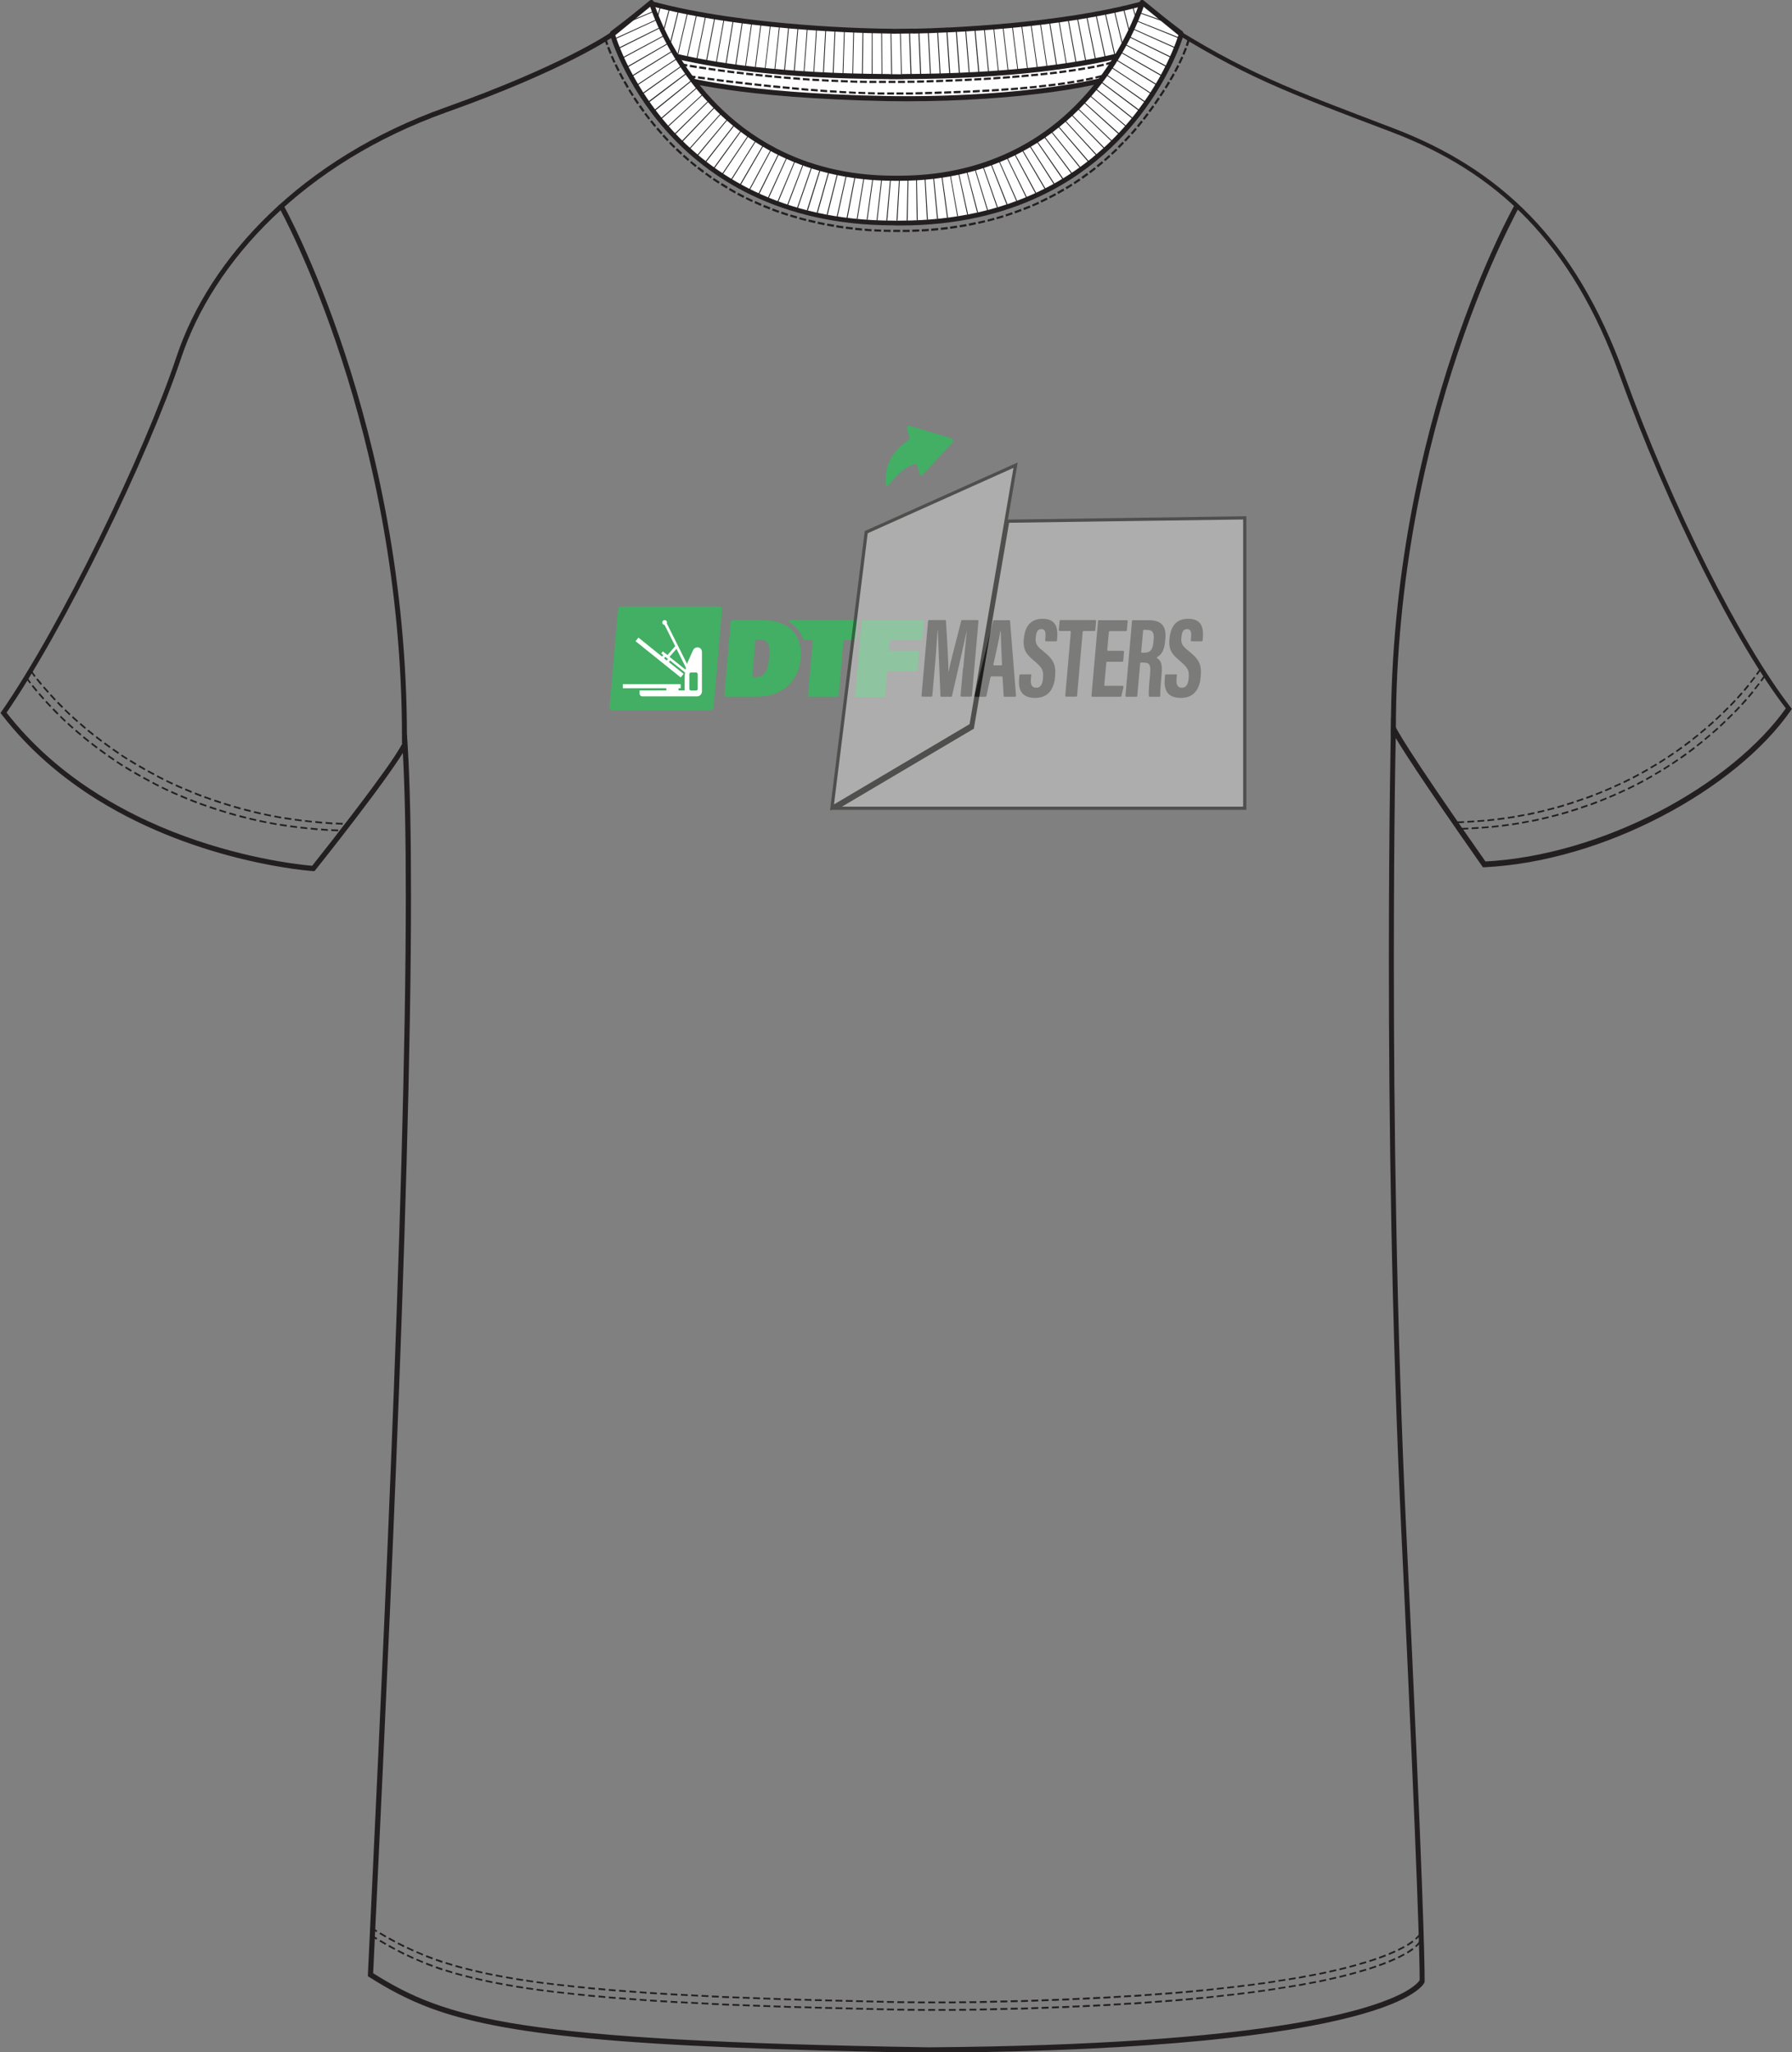 <svg xmlns="http://www.w3.org/2000/svg" xmlns:xlink="http://www.w3.org/1999/xlink" id="Layer_2" viewBox="0 0 140.87 161.27"><rect x="0" y="0" width="140.87" height="161.27" fill="#808080" stroke="none"/><defs><style>.cls-1{clip-path:url(#clippath);}.cls-2{fill:none;}.cls-2,.cls-3,.cls-4,.cls-5,.cls-6,.cls-7{stroke-width:0px;}.cls-8{clip-path:url(#clippath-1);}.cls-9{stroke:#1d1d1b;stroke-miterlimit:10;stroke-width:.25px;}.cls-9,.cls-6{fill:#dadada;}.cls-10{opacity:.5;}.cls-3{fill:#1d1d1b;}.cls-4{fill:#42af64;}.cls-5{fill:#231f20;}.cls-7{fill:#fff;}</style><clipPath id="clippath"><path class="cls-2" d="m92.85,2.44l-3.06-2.33c-6.49,1.77-15.12,2.1-17.98,2.16h0s-1.66.02-1.66.02h0s-11.07-.02-18.96-2.17l-3.06,2.33s4.7,3.35,21.79,3.42h0s1.05.01,1.05.01h0c17.16-.08,21.87-3.43,21.87-3.43Z"></path></clipPath><clipPath id="clippath-1"><path class="cls-2" d="m92.85,2.52L89.79.02s-4.03,13.92-19.3,13.81C55.22,13.94,51.19.02,51.19.02l-3.06,2.5s4.21,14.89,22.21,14.83h0c.05,0,.1,0,.15,0,.05,0,.1,0,.15,0h0c18.01.06,22.21-14.83,22.21-14.83Z"></path></clipPath></defs><g id="Layer_1-2"><path class="cls-5" d="m48.09,2.66l-.04.19s8.84,1.75,20.45,1.75c7.05,0,15.11-.64,22.85-2.72l-.05-.19-.1.17c3.26,2.06,5.73,3.41,8.43,4.63,2.7,1.22,5.61,2.31,9.77,3.89,4.13,1.57,7.66,3.73,10.63,6.8,2.97,3.07,5.39,7.05,7.28,12.28,1.9,5.26,4.19,10.54,6.5,15.16,2.31,4.62,4.65,8.57,6.66,11.16l.16-.12-.16-.11c-2.13,3.05-5.76,5.99-10.02,8.21-4.26,2.22-9.15,3.72-13.78,3.95v.2s.17-.11.17-.11c-3.28-4.67-5.07-7.34-6.03-8.84-.48-.75-.76-1.21-.91-1.48-.08-.13-.12-.22-.15-.27-.01-.03-.02-.04-.03-.05h0s0,0,0,0l-.36-.83-.02.9s-.16,7.18-.16,18.18c0,12.01.19,28.58,1,45.39,1.32,27.6,1.42,33.53,1.42,34.65,0,.09,0,.15,0,.19,0,.02,0,.03,0,.04h0s0,0,0,0h.06s-.06,0-.06,0h0s.06,0,.06,0h-.06s.2,0,.2,0l-.18-.07.1.04-.1-.05h0s.1.05.1.05l-.1-.05h0s-.2.37-1.04.86c-1.26.73-3.98,1.8-9.72,2.7-5.74.9-14.49,1.64-27.82,1.74v.2s0-.2,0-.2c-16.22-.26-25.72-.81-31.88-1.75-3.08-.47-5.33-1.05-7.17-1.73-1.84-.68-3.29-1.48-4.76-2.41l-.1.17h.2c.86-18.28,2.98-60.54,2.98-84.79,0-4.79-.08-8.88-.27-11.94l-.05-.73-.33.65c-.12.24-.33.59-.59.99-.46.71-1.11,1.61-1.82,2.57-1.06,1.43-2.25,2.98-3.18,4.17-.47.59-.86,1.1-1.15,1.46-.14.18-.25.32-.33.42-.08.1-.12.15-.12.15l.15.12v-.2s0,0,0,0c-.23-.02-4.17-.32-9.11-1.98-2.47-.83-5.19-2.01-7.81-3.66-2.63-1.65-5.16-3.78-7.27-6.51l-.16.12.16.11c2.33-3.36,5.13-8.42,7.68-13.61,2.55-5.19,4.83-10.51,6.13-14.38,2.55-7.66,9.72-15.35,20.87-19.32,9.42-3.35,13.1-5.94,13.12-5.95l-.11-.16-.04.19.04-.19-.11-.16h0c-.1.07-3.78,2.61-13.02,5.9-11.26,4.01-18.51,11.78-21.11,19.57-1.28,3.85-3.57,9.16-6.11,14.34-2.54,5.18-5.34,10.23-7.65,13.56l-.08.12.09.11c2.17,2.82,4.79,5,7.5,6.69,4.05,2.52,8.3,3.93,11.53,4.7,3.23.78,5.45.92,5.46.92h.1s.06-.07.06-.07c0,0,1.55-1.93,3.22-4.12.84-1.1,1.71-2.26,2.43-3.27.36-.51.69-.98.96-1.39.27-.41.48-.76.62-1.03l-.18-.09h-.2c.19,3.06.27,7.14.27,11.93,0,24.23-2.12,66.5-2.98,84.78v.11s.09.06.09.06c1.49.94,2.96,1.75,4.83,2.45,2.81,1.04,6.53,1.82,12.57,2.39,6.05.57,14.44.92,26.61,1.12h0s0,0,0,0c18.36-.13,28.07-1.48,33.2-2.81,2.57-.66,3.99-1.32,4.78-1.82.4-.25.63-.46.78-.62.14-.16.19-.26.2-.28v-.03s.01-.03.01-.03c0,0,0-.06,0-.25,0-1.14-.09-7.07-1.42-34.67-.81-16.79-1-33.36-1-45.37,0-5.5.04-10.05.08-13.22.02-1.58.04-2.82.06-3.67,0-.42.01-.75.02-.96,0-.22,0-.33,0-.33h-.2s-.18.07-.18.07c0,.01.04.1.2.38.48.83,2.04,3.34,6.96,10.35l.06.09h.11c4.7-.23,9.64-1.75,13.94-4,4.3-2.24,7.98-5.2,10.16-8.33l.08-.12-.09-.11c-1.98-2.56-4.31-6.5-6.62-11.1-2.31-4.61-4.59-9.88-6.49-15.12-1.91-5.27-4.35-9.3-7.37-12.42-3.02-3.11-6.6-5.3-10.78-6.89-4.15-1.58-7.06-2.67-9.74-3.88-2.68-1.21-5.13-2.54-8.38-4.6l-.07-.05-.08.02c-7.69,2.06-15.72,2.7-22.75,2.7-5.78,0-10.88-.44-14.53-.87-1.82-.22-3.29-.44-4.29-.6-.5-.08-.89-.15-1.15-.2-.13-.02-.23-.04-.3-.06-.03,0-.06-.01-.08-.01-.02,0-.02,0-.02,0l-.08-.02-.07.05.11.16Z"></path><path class="cls-5" d="m29.66,152.32c-.15-.09-.31-.19-.46-.28l-.07.11c.15.1.31.19.46.29l.07-.12h0Zm.7.41c-.16-.09-.31-.18-.46-.27l-.07.12c.15.09.31.18.47.27l.07-.12h0Zm.71.39c-.16-.09-.32-.17-.47-.26l-.07.12c.16.09.32.18.48.26l.06-.12h0Zm.72.37c-.16-.08-.32-.16-.48-.24l-.06.12c.16.08.32.16.48.25l.06-.12h0Zm.73.34c-.17-.07-.33-.15-.49-.23l-.06.12c.16.08.33.15.49.23l.06-.12h0Zm.75.32c-.17-.07-.33-.14-.5-.21l-.05.12c.16.07.33.14.5.21l.05-.13h0Zm.76.29c-.17-.06-.34-.13-.51-.19l-.05.13c.17.07.34.13.51.19l.05-.13h0Zm.77.27c-.17-.06-.34-.12-.51-.17l-.05.13c.17.06.34.12.51.18l.04-.13h0Zm.77.24c-.18-.05-.35-.11-.52-.16l-.04.13c.17.05.34.11.52.16l.04-.13h0Zm.78.22c-.18-.05-.35-.1-.52-.14l-.04.13c.17.05.35.1.52.14l.04-.13h0Zm.79.2c-.18-.04-.35-.09-.52-.13l-.03.13c.17.04.35.09.53.13l.03-.13Zm.79.18c-.18-.04-.36-.08-.53-.12l-.03.13c.17.04.35.08.53.12l.03-.13h0Zm.79.17c-.18-.04-.36-.07-.53-.11l-.03.13c.17.04.35.07.53.11l.03-.13h0Zm.8.15c-.18-.03-.36-.07-.53-.1l-.03.13c.17.03.35.07.53.1l.02-.13h0Zm.8.14c-.18-.03-.36-.06-.53-.09l-.02.13c.18.03.35.06.53.09l.02-.13h0Zm.8.13c-.18-.03-.36-.06-.53-.08l-.02.13c.18.03.35.06.54.08l.02-.13h0Zm.8.12c-.18-.03-.36-.05-.54-.08l-.02.13c.18.03.36.05.54.08l.02-.13h0Zm.81.11c-.18-.02-.36-.05-.54-.07l-.02.13c.18.02.36.05.54.07l.02-.13h0Zm.81.1c-.18-.02-.36-.04-.54-.07l-.02.13c.18.02.36.04.54.07l.02-.13h0Zm.81.09c-.18-.02-.36-.04-.54-.06l-.02.13c.18.02.36.04.54.06l.02-.13h0Zm.81.09c-.18-.02-.36-.04-.54-.06v.13c.16.02.34.04.52.06v-.13s.01,0,.01,0Zm.81.08c-.18-.02-.36-.04-.54-.05v.13c.16.02.34.04.53.05v-.14s.01,0,.01,0Zm.81.08c-.18-.02-.36-.03-.54-.05v.14c.17.02.35.03.53.05v-.14Zm.81.07c-.18-.02-.36-.03-.54-.05v.14c.17.02.35.03.53.05v-.14h.01Zm.81.07c-.18-.01-.36-.03-.54-.04v.14c.17.01.35.03.53.04v-.14s.01,0,.01,0Zm.81.06c-.18-.01-.36-.03-.54-.04v.14c.17.01.35.03.53.04v-.14s.01,0,.01,0Zm.81.06c-.18-.01-.36-.03-.54-.04v.14c.17.01.35.03.53.04v-.14s0,0,0,0Zm.81.06c-.18-.01-.36-.02-.54-.04v.14c.17.01.35.02.53.04v-.14s0,0,0,0Zm.81.05c-.18-.01-.36-.02-.54-.03v.14c.17.01.35.02.53.03v-.14h0Zm.81.05c-.18-.01-.36-.02-.54-.03v.14c.17.01.35.02.53.03v-.14Zm.81.05c-.18-.01-.36-.02-.54-.03v.14c.17.01.35.02.53.03v-.14Zm.81.04c-.18,0-.36-.02-.54-.03v.14c.17,0,.35.02.53.03v-.14Zm.81.04c-.18,0-.36-.02-.54-.03v.14c.17,0,.35.02.53.03v-.14s0,0,0,0Zm.81.04c-.18,0-.36-.02-.54-.03v.14c.17,0,.35.02.54.03v-.14s0,0,0,0Zm.81.04c-.18,0-.36-.02-.54-.02v.14c.17,0,.35.02.54.02v-.14Zm.81.04c-.18,0-.36-.02-.54-.02v.14c.17,0,.35.02.54.02v-.14Zm.81.03c-.18,0-.36-.01-.54-.02v.14c.17,0,.35.01.54.02v-.14s0,0,0,0Zm.81.03c-.18,0-.36-.01-.54-.02v.14c.17,0,.35.01.54.02v-.14h0Zm.81.03c-.18,0-.36-.01-.54-.02v.14c.17,0,.36.01.54.02v-.14h0Zm.81.03c-.18,0-.36-.01-.54-.02v.14c.17,0,.36.01.54.02v-.14s0,0,0,0Zm.81.03c-.18,0-.36-.01-.54-.02v.14c.18,0,.36.01.54.02v-.14Zm.81.03c-.18,0-.36-.01-.54-.02v.14c.18,0,.36.01.54.02v-.14s0,0,0,0Zm.81.02c-.18,0-.36-.01-.54-.02v.14c.18,0,.36.01.54.02v-.14s0,0,0,0Zm.81.02c-.18,0-.36-.01-.54-.02v.14c.18,0,.36.01.54.02v-.14s0,0,0,0Zm.81.02c-.18,0-.36,0-.54-.01v.14c.18,0,.36,0,.54.01v-.14Zm.81.02c-.18,0-.36,0-.54-.01v.14c.18,0,.36,0,.54.01v-.14s0,0,0,0Zm.81.02c-.18,0-.36,0-.54-.01v.14c.18,0,.36,0,.54.01v-.14Zm.81.02c-.18,0-.36,0-.54-.01v.14c.18,0,.36,0,.54.01v-.14h0Zm.81.02c-.18,0-.36,0-.54-.01v.14c.18,0,.36,0,.54.01v-.14Zm.81.02c-.18,0-.36,0-.54-.01v.14c.18,0,.36,0,.54.01v-.14s0,0,0,0Zm.81.02c-.18,0-.36,0-.54-.01v.14c.18,0,.36,0,.54.01v-.14Zm.81.02c-.18,0-.36,0-.54-.01v.14c.18,0,.36,0,.54.01v-.14Zm.81.01c-.18,0-.36,0-.54,0v.14c.18,0,.36,0,.54,0v-.14s0,0,0,0Zm.81.01c-.18,0-.36,0-.54,0v.14c.18,0,.36,0,.54,0v-.14Zm.81.01c-.18,0-.36,0-.54,0v.14c.18,0,.36,0,.54,0v-.14s0,0,0,0Zm.81,0c-.18,0-.36,0-.54,0v.14c.18,0,.36,0,.54,0v-.14Zm.81,0c-.18,0-.36,0-.54,0v.14c.18,0,.36,0,.54,0v-.14s0,0,0,0Zm.81,0c-.18,0-.36,0-.54,0v.14c.18,0,.36,0,.54,0v-.14s0,0,0,0Zm.81-.01c-.18,0-.36,0-.54,0v.14c.18,0,.36,0,.54,0v-.14Zm.81-.01c-.18,0-.36,0-.54,0v.14c.18,0,.36,0,.54,0v-.14s0,0,0,0Zm.81-.02c-.18,0-.36,0-.54.01v.14c.18,0,.37,0,.55-.01v-.14Zm.81-.02c-.18,0-.36,0-.54.01v.14c.18,0,.37,0,.55-.01v-.14Zm.81-.02c-.18,0-.36,0-.54.01v.14c.18,0,.37,0,.55-.01v-.14Zm.81-.02c-.18,0-.36,0-.54.01v.14c.19,0,.37,0,.55-.01v-.14s0,0,0,0Zm.81-.02c-.18,0-.36.01-.54.02v.14c.19,0,.37-.01.55-.02v-.14s0,0,0,0Zm.81-.03c-.18,0-.36.01-.54.02v.14c.19,0,.37-.01.55-.02v-.14Zm.81-.03c-.18,0-.36.01-.54.02v.14c.19,0,.37-.01.55-.02v-.14s0,0,0,0Zm.81-.03c-.18,0-.36.01-.54.02v.14c.19,0,.37-.01.55-.02v-.14h0Zm.81-.03c-.18,0-.36.01-.54.02v.14c.19,0,.37-.01.55-.02v-.14s0,0,0,0Zm.81-.04c-.18,0-.36.02-.54.02v.14c.19,0,.37-.02.55-.02v-.14Zm.81-.04c-.18,0-.36.02-.54.03v.14c.19,0,.37-.02.55-.03v-.14h0Zm.81-.04c-.18,0-.36.02-.54.03v.14c.19,0,.37-.02.55-.03v-.14s0,0,0,0Zm.81-.04c-.18.01-.36.02-.54.03v.14c.19,0,.37-.02.55-.03v-.14s0,0,0,0Zm.81-.05c-.18.01-.36.02-.54.03v.14c.19-.01.37-.02.55-.03v-.14s0,0,0,0Zm.81-.05c-.18.01-.36.02-.54.03v.14c.19-.01.37-.02.55-.03v-.14s0,0,0,0Zm.81-.05c-.18.01-.36.02-.54.04v.14c.19-.01.37-.02.55-.04v-.14h0Zm.81-.06c-.18.01-.36.03-.54.04v.14c.19-.01.37-.03.55-.04v-.14s0,0,0,0Zm.81-.06c-.18.01-.36.03-.54.04v.14c.19-.01.37-.03.55-.04v-.14h-.01Zm.81-.06c-.18.01-.36.03-.54.04v.14c.19-.01.37-.03.55-.04v-.14s-.01,0-.01,0Zm.81-.07c-.18.02-.36.03-.54.05v.14c.19-.02.37-.03.55-.05v-.14h-.01Zm.81-.07c-.18.02-.36.03-.54.05v.14c.19-.02.37-.03.55-.05v-.14s-.01,0-.01,0Zm.81-.08c-.18.02-.36.03-.54.05v.14c.19-.02.37-.03.55-.05v-.14s-.01,0-.01,0Zm.81-.08c-.18.02-.36.04-.54.06v.13c.2-.02.38-.04.55-.06v-.13h-.01Zm.81-.09c-.18.02-.36.04-.54.06v.13c.2-.02.38-.04.55-.06v-.13Zm.81-.09c-.18.02-.36.04-.54.06l.02.13c.18-.02.36-.04.54-.06l-.02-.13h0Zm.81-.1c-.18.02-.36.04-.54.07l.02.13c.18-.02.36-.04.54-.07l-.02-.13h0Zm.81-.1c-.18.02-.36.05-.54.07l.02.13c.18-.02.36-.05.54-.07l-.02-.13h0Zm.81-.11c-.18.02-.36.05-.54.07l.02.13c.18-.02.36-.05.54-.07l-.02-.13h0Zm.8-.12c-.18.03-.35.05-.54.08l.02.13c.18-.03.36-.05.54-.08l-.02-.13Zm.8-.13c-.18.03-.35.06-.54.08l.02.13c.18-.03.36-.06.54-.08l-.02-.13h0Zm.8-.13c-.17.03-.35.06-.53.09l.02.13c.18-.03.36-.06.54-.09l-.02-.13Zm.8-.14c-.17.03-.35.06-.53.1l.02.13c.18-.03.36-.06.53-.1l-.02-.13Zm.8-.15c-.17.03-.35.07-.53.1l.03.13c.18-.03.36-.07.53-.1l-.03-.13Zm.8-.16c-.17.04-.35.07-.53.11l.03.13c.18-.04.36-.07.53-.11l-.03-.13h0Zm.79-.18c-.17.04-.35.08-.53.12l.03.13c.18-.04.36-.08.53-.12l-.03-.13h0Zm.79-.19c-.17.04-.35.09-.53.13l.03.13c.18-.04.36-.09.53-.13l-.03-.13h0Zm.78-.21c-.17.05-.34.09-.52.14l.03.13c.18-.05.36-.09.52-.14l-.04-.13Zm.78-.23c-.17.05-.34.1-.52.15l.04.13c.18-.05.35-.1.52-.15l-.04-.13h0Zm.77-.25c-.16.06-.33.11-.51.17l.04.13c.18-.06.35-.11.52-.17l-.04-.13Zm.76-.28c-.16.06-.33.13-.51.19l.05.13c.18-.06.35-.13.51-.19l-.05-.13h0Zm.74-.31c-.15.07-.32.14-.49.21l.05.13c.18-.07.34-.15.5-.22l-.06-.12h0Zm.72-.36c-.14.08-.3.16-.48.25l.06.12c.18-.09.34-.17.48-.25l-.07-.12h0Zm.67-.43c-.12.09-.27.19-.44.3l.07.12c.18-.11.33-.21.45-.3l-.08-.11h0Zm.54-.55h.04s-.04,0-.04,0h0s.04.01.04.01h-.04s0,0-.01.01c-.03.05-.11.18-.32.36l.09.1c.29-.26.36-.42.37-.43l-.13-.05h0Z"></path><path class="cls-5" d="m29.66,151.73c-.15-.09-.31-.19-.46-.28l-.07.11c.15.1.31.19.46.29l.07-.12h0Zm.7.41c-.16-.09-.31-.18-.46-.27l-.07.12c.15.09.31.18.47.27l.07-.12h0Zm.71.39c-.16-.09-.32-.17-.47-.26l-.07.12c.16.09.32.18.48.26l.06-.12h0Zm.72.37c-.16-.08-.32-.16-.48-.24l-.06.12c.16.08.32.16.48.25l.06-.12h0Zm.73.34c-.17-.07-.33-.15-.49-.23l-.06.12c.16.08.33.15.49.23l.06-.12h0Zm.75.32c-.17-.07-.33-.14-.5-.21l-.05.12c.16.07.33.14.5.21l.05-.13h0Zm.76.29c-.17-.06-.34-.13-.51-.19l-.05.13c.17.07.34.13.51.19l.05-.13h0Zm.77.27c-.17-.06-.34-.12-.51-.17l-.05.13c.17.06.34.12.51.18l.04-.13h0Zm.77.24c-.18-.05-.35-.11-.52-.16l-.04.13c.17.05.34.11.52.16l.04-.13h0Zm.78.22c-.18-.05-.35-.1-.52-.14l-.04.13c.17.05.35.1.52.14l.04-.13h0Zm.79.2c-.18-.04-.35-.09-.52-.13l-.03.13c.17.04.35.09.53.13l.03-.13Zm.79.18c-.18-.04-.36-.08-.53-.12l-.03.13c.17.04.35.08.53.12l.03-.13h0Zm.79.17c-.18-.04-.36-.07-.53-.11l-.03.13c.17.04.35.07.53.11l.03-.13h0Zm.8.15c-.18-.03-.36-.07-.53-.1l-.03.13c.17.03.35.07.53.1l.02-.13h0Zm.8.14c-.18-.03-.36-.06-.53-.09l-.02.13c.18.03.35.06.53.09l.02-.13h0Zm.8.13c-.18-.03-.36-.06-.53-.08l-.02.13c.18.03.35.06.54.08l.02-.13h0Zm.8.12c-.18-.03-.36-.05-.54-.08l-.02.13c.18.03.36.05.54.08l.02-.13h0Zm.81.11c-.18-.02-.36-.05-.54-.07l-.02.13c.18.02.36.05.54.07l.02-.13h0Zm.81.1c-.18-.02-.36-.04-.54-.07l-.02.13c.18.02.36.04.54.07l.02-.13h0Zm.81.09c-.18-.02-.36-.04-.54-.06l-.02.13c.18.02.36.04.54.06l.02-.13h0Zm.81.09c-.18-.02-.36-.04-.54-.06v.13c.16.02.34.04.52.06v-.13s.01,0,.01,0Zm.81.08c-.18-.02-.36-.04-.54-.05v.13c.16.02.34.04.53.05v-.14s.01,0,.01,0Zm.81.08c-.18-.02-.36-.03-.54-.05v.14c.17.02.35.03.53.05v-.14Zm.81.07c-.18-.02-.36-.03-.54-.05v.14c.17.02.35.03.53.05v-.14h.01Zm.81.07c-.18-.01-.36-.03-.54-.04v.14c.17.01.35.03.53.04v-.14s.01,0,.01,0Zm.81.06c-.18-.01-.36-.03-.54-.04v.14c.17.01.35.03.53.04v-.14s.01,0,.01,0Zm.81.06c-.18-.01-.36-.03-.54-.04v.14c.17.01.35.03.53.04v-.14s0,0,0,0Zm.81.06c-.18-.01-.36-.02-.54-.04v.14c.17.01.35.02.53.04v-.14s0,0,0,0Zm.81.05c-.18-.01-.36-.02-.54-.03v.14c.17.01.35.02.53.03v-.14h0Zm.81.05c-.18-.01-.36-.02-.54-.03v.14c.17.01.35.02.53.03v-.14Zm.81.05c-.18-.01-.36-.02-.54-.03v.14c.17.01.35.02.53.03v-.14Zm.81.04c-.18,0-.36-.02-.54-.03v.14c.17,0,.35.02.53.03v-.14Zm.81.04c-.18,0-.36-.02-.54-.03v.14c.17,0,.35.02.53.03v-.14s0,0,0,0Zm.81.04c-.18,0-.36-.02-.54-.03v.14c.17,0,.35.02.54.03v-.14s0,0,0,0Zm.81.04c-.18,0-.36-.02-.54-.02v.14c.17,0,.35.02.54.02v-.14Zm.81.04c-.18,0-.36-.02-.54-.02v.14c.17,0,.35.02.54.02v-.14Zm.81.03c-.18,0-.36-.01-.54-.02v.14c.17,0,.35.01.54.02v-.14s0,0,0,0Zm.81.03c-.18,0-.36-.01-.54-.02v.14c.17,0,.35.01.54.02v-.14h0Zm.81.03c-.18,0-.36-.01-.54-.02v.14c.17,0,.36.01.54.02v-.14h0Zm.81.03c-.18,0-.36-.01-.54-.02v.14c.17,0,.36.01.54.02v-.14s0,0,0,0Zm.81.03c-.18,0-.36-.01-.54-.02v.14c.18,0,.36.01.54.02v-.14Zm.81.03c-.18,0-.36-.01-.54-.02v.14c.18,0,.36.01.54.02v-.14s0,0,0,0Zm.81.02c-.18,0-.36-.01-.54-.02v.14c.18,0,.36.01.54.02v-.14s0,0,0,0Zm.81.02c-.18,0-.36-.01-.54-.02v.14c.18,0,.36.01.54.02v-.14s0,0,0,0Zm.81.02c-.18,0-.36,0-.54-.01v.14c.18,0,.36,0,.54.01v-.14Zm.81.02c-.18,0-.36,0-.54-.01v.14c.18,0,.36,0,.54.01v-.14s0,0,0,0Zm.81.02c-.18,0-.36,0-.54-.01v.14c.18,0,.36,0,.54.01v-.14Zm.81.02c-.18,0-.36,0-.54-.01v.14c.18,0,.36,0,.54.01v-.14h0Zm.81.02c-.18,0-.36,0-.54-.01v.14c.18,0,.36,0,.54.01v-.14Zm.81.02c-.18,0-.36,0-.54-.01v.14c.18,0,.36,0,.54.01v-.14s0,0,0,0Zm.81.02c-.18,0-.36,0-.54-.01v.14c.18,0,.36,0,.54.01v-.14Zm.81.02c-.18,0-.36,0-.54-.01v.14c.18,0,.36,0,.54.01v-.14Zm.81.01c-.18,0-.36,0-.54,0v.14c.18,0,.36,0,.54,0v-.14s0,0,0,0Zm.81.01c-.18,0-.36,0-.54,0v.14c.18,0,.36,0,.54,0v-.14Zm.81.01c-.18,0-.36,0-.54,0v.14c.18,0,.36,0,.54,0v-.14s0,0,0,0Zm.81,0c-.18,0-.36,0-.54,0v.14c.18,0,.36,0,.54,0v-.14Zm.81,0c-.18,0-.36,0-.54,0v.14c.18,0,.36,0,.54,0v-.14s0,0,0,0Zm.81,0c-.18,0-.36,0-.54,0v.14c.18,0,.36,0,.54,0v-.14s0,0,0,0Zm.81-.01c-.18,0-.36,0-.54,0v.14c.18,0,.36,0,.54,0v-.14Zm.81-.01c-.18,0-.36,0-.54,0v.14c.18,0,.36,0,.54,0v-.14s0,0,0,0Zm.81-.02c-.18,0-.36,0-.54.01v.14c.18,0,.37,0,.55-.01v-.14Zm.81-.02c-.18,0-.36,0-.54.01v.14c.18,0,.37,0,.55-.01v-.14Zm.81-.02c-.18,0-.36,0-.54.01v.14c.18,0,.37,0,.55-.01v-.14Zm.81-.02c-.18,0-.36,0-.54.01v.14c.19,0,.37,0,.55-.01v-.14s0,0,0,0Zm.81-.02c-.18,0-.36.01-.54.02v.14c.19,0,.37-.01.55-.02v-.14s0,0,0,0Zm.81-.03c-.18,0-.36.01-.54.02v.14c.19,0,.37-.01.55-.02v-.14Zm.81-.03c-.18,0-.36.01-.54.02v.14c.19,0,.37-.01.55-.02v-.14s0,0,0,0Zm.81-.03c-.18,0-.36.01-.54.02v.14c.19,0,.37-.01.55-.02v-.14h0Zm.81-.03c-.18,0-.36.01-.54.02v.14c.19,0,.37-.01.55-.02v-.14s0,0,0,0Zm.81-.04c-.18,0-.36.02-.54.02v.14c.19,0,.37-.02.55-.02v-.14Zm.81-.04c-.18,0-.36.02-.54.03v.14c.19,0,.37-.02.55-.03v-.14h0Zm.81-.04c-.18,0-.36.02-.54.03v.14c.19,0,.37-.02.55-.03v-.14s0,0,0,0Zm.81-.04c-.18.01-.36.02-.54.03v.14c.19,0,.37-.02.55-.03v-.14s0,0,0,0Zm.81-.05c-.18.01-.36.02-.54.03v.14c.19-.01.37-.02.55-.03v-.14s0,0,0,0Zm.81-.05c-.18.01-.36.02-.54.03v.14c.19-.01.37-.02.55-.03v-.14s0,0,0,0Zm.81-.05c-.18.01-.36.02-.54.04v.14c.19-.01.37-.02.55-.04v-.14h0Zm.81-.06c-.18.01-.36.03-.54.04v.14c.19-.01.37-.03.55-.04v-.14s0,0,0,0Zm.81-.06c-.18.01-.36.03-.54.04v.14c.19-.01.37-.03.55-.04v-.14h-.01Zm.81-.06c-.18.01-.36.03-.54.04v.14c.19-.01.37-.03.55-.04v-.14s-.01,0-.01,0Zm.81-.07c-.18.02-.36.03-.54.05v.14c.19-.02.37-.03.55-.05v-.14h-.01Zm.81-.07c-.18.02-.36.03-.54.05v.14c.19-.02.37-.03.55-.05v-.14s-.01,0-.01,0Zm.81-.08c-.18.02-.36.03-.54.05v.14c.19-.02.37-.03.55-.05v-.14s-.01,0-.01,0Zm.81-.08c-.18.02-.36.04-.54.06v.13c.2-.02.38-.04.55-.06v-.13h-.01Zm.81-.09c-.18.02-.36.04-.54.06v.13c.2-.02.38-.04.55-.06v-.13Zm.81-.09c-.18.02-.36.04-.54.06l.02.13c.18-.02.36-.04.54-.06l-.02-.13h0Zm.81-.1c-.18.02-.36.04-.54.07l.02.13c.18-.02.36-.04.54-.07l-.02-.13h0Zm.81-.1c-.18.02-.36.05-.54.07l.02.13c.18-.02.36-.05.54-.07l-.02-.13h0Zm.81-.11c-.18.02-.36.05-.54.07l.02.13c.18-.02.36-.05.54-.07l-.02-.13h0Zm.8-.12c-.18.03-.35.05-.54.08l.02.13c.18-.03.36-.05.54-.08l-.02-.13Zm.8-.13c-.18.03-.35.06-.54.08l.02.13c.18-.03.36-.06.54-.08l-.02-.13h0Zm.8-.13c-.17.03-.35.06-.53.09l.02.13c.18-.03.36-.06.54-.09l-.02-.13Zm.8-.14c-.17.03-.35.06-.53.1l.02.13c.18-.03.36-.06.53-.1l-.02-.13Zm.8-.15c-.17.03-.35.07-.53.1l.03.13c.18-.03.36-.07.53-.1l-.03-.13Zm.8-.16c-.17.04-.35.07-.53.11l.03.13c.18-.04.36-.07.53-.11l-.03-.13h0Zm.79-.18c-.17.04-.35.08-.53.12l.03.13c.18-.04.36-.08.53-.12l-.03-.13h0Zm.79-.19c-.17.04-.35.09-.53.13l.03.13c.18-.04.36-.09.53-.13l-.03-.13h0Zm.78-.21c-.17.05-.34.09-.52.14l.03.13c.18-.05.36-.09.52-.14l-.04-.13Zm.78-.23c-.17.05-.34.1-.52.15l.04.13c.18-.05.35-.1.52-.15l-.04-.13h0Zm.77-.25c-.16.06-.33.11-.51.17l.04.13c.18-.06.35-.11.52-.17l-.04-.13Zm.76-.28c-.16.06-.33.13-.51.19l.05.13c.18-.06.35-.13.51-.19l-.05-.13h0Zm.74-.31c-.15.07-.32.14-.49.21l.05.13c.18-.07.34-.15.5-.22l-.06-.12h0Zm.72-.36c-.14.08-.3.16-.48.25l.06.12c.18-.09.34-.17.48-.25l-.07-.12h0Zm.67-.43c-.12.09-.27.19-.44.3l.07.12c.18-.11.33-.21.45-.3l-.08-.11h0Zm.54-.55h.04s-.04,0-.04,0h0s.04.01.04.01h-.04s0,0-.01.01c-.03.05-.11.18-.32.36l.09.1c.29-.26.36-.42.37-.43l-.13-.05h0Z"></path><path class="cls-5" d="m26.85,65.34s.05,0,.07,0v-.14s-.04,0-.07,0v.14h0Zm-.81-.03c.18,0,.36.02.54.02v-.14c-.18,0-.36-.01-.54-.02v.14s0,0,0,0Zm-.81-.05c.18.01.36.02.54.04v-.14c-.17-.01-.35-.02-.53-.04v.14s0,0,0,0Zm-.81-.07c.18.02.36.03.54.05v-.14c-.17-.01-.35-.03-.53-.05v.14h-.01Zm-.81-.09c.18.02.36.04.54.06v-.13c-.17-.02-.35-.04-.52-.06l-.02.13h0Zm-.81-.1c.18.02.36.05.54.07l.02-.13c-.18-.02-.36-.05-.54-.07l-.02.13Zm-.81-.12c.18.03.36.06.54.08l.02-.13c-.18-.03-.36-.05-.54-.08l-.02.13h0Zm-.8-.14c.18.03.36.07.54.1l.02-.13c-.18-.03-.36-.06-.53-.1l-.02.13Zm-.8-.16c.18.04.35.07.53.11l.03-.13c-.18-.03-.36-.07-.53-.11l-.03.13h0Zm-.8-.18c.18.04.35.08.53.12l.03-.13c-.18-.04-.35-.08-.53-.12l-.03.13Zm-.79-.2c.17.05.35.09.53.13l.03-.13c-.18-.04-.35-.09-.52-.13l-.03.13h0Zm-.79-.22c.17.05.35.1.52.15l.04-.13c-.18-.05-.35-.1-.52-.15l-.04.13h0Zm-.78-.24c.17.05.35.11.52.16l.04-.13c-.17-.05-.35-.1-.52-.16l-.04.13h0Zm-.77-.25c.17.06.34.12.52.17l.04-.13c-.17-.06-.34-.11-.51-.17l-.04.13h0Zm-.77-.27c.17.06.34.12.51.18l.04-.13c-.17-.06-.34-.12-.51-.18l-.05.13h0Zm-.76-.29c.17.07.34.13.51.2l.05-.13c-.17-.06-.34-.13-.5-.2l-.05.13h0Zm-.75-.31c.17.07.33.14.5.21l.05-.13c-.17-.07-.33-.14-.5-.21l-.05.12h0Zm-.75-.33c.16.08.33.15.5.22l.05-.12c-.17-.07-.33-.15-.49-.22l-.06.12h0Zm-.74-.35c.16.08.33.16.49.24l.06-.12c-.16-.08-.33-.16-.49-.23l-.06.12Zm-.73-.37c.16.08.32.17.48.25l.06-.12c-.16-.08-.32-.16-.48-.25l-.06.12h0Zm-.72-.39c.16.09.32.17.48.26l.06-.12c-.16-.09-.32-.17-.48-.26l-.07.12h0Zm-.71-.4c.15.09.31.18.47.27l.07-.12c-.16-.09-.31-.18-.47-.27l-.07.12Zm-.7-.42c.15.1.31.19.46.28l.07-.12c-.16-.09-.31-.19-.46-.28l-.07.12h0Zm-.69-.44c.15.1.3.2.46.3l.07-.11c-.15-.1-.31-.2-.45-.29l-.07.11h0Zm-.67-.46c.15.1.3.21.45.31l.08-.11c-.15-.1-.3-.2-.45-.31l-.08.11h0Zm-.66-.48c.14.11.29.21.44.32l.08-.11c-.15-.11-.3-.21-.44-.32l-.08.11h0Zm-.65-.49c.14.11.28.22.43.33l.08-.11c-.15-.11-.29-.22-.43-.33l-.08.11Zm-.64-.51c.14.11.28.23.42.34l.08-.11c-.14-.11-.28-.23-.42-.34l-.09.1h0Zm-.62-.53c.13.12.27.23.41.35l.09-.1c-.14-.12-.28-.24-.41-.35l-.09.1h0Zm-.61-.54c.13.12.27.24.4.36l.09-.1c-.14-.12-.27-.24-.4-.36l-.09.1Zm-.59-.56c.13.12.26.25.39.38l.09-.1c-.14-.13-.27-.25-.39-.37l-.09.1h0Zm-.58-.58c.12.13.25.26.38.39l.1-.1c-.13-.13-.26-.26-.38-.39l-.1.09h0Zm-.56-.6c.12.13.24.26.37.4l.1-.09c-.13-.14-.25-.27-.37-.4l-.1.09h0Zm-.54-.61c.11.13.23.27.36.41l.1-.09c-.13-.14-.25-.28-.36-.41l-.1.09h0Zm-.52-.63c.1.13.21.27.34.42l.1-.09c-.13-.16-.24-.3-.34-.42l-.11.08Zm-.49-.66s.11.16.32.45l.11-.08c-.11-.14-.19-.25-.24-.33-.03-.04-.05-.07-.06-.09-.01-.02-.02-.03-.02-.03l-.11.07h0Z"></path><path class="cls-5" d="m27.21,64.82s.05,0,.07,0v-.14s-.04,0-.07,0v.14Zm-.81-.03c.18,0,.36.02.54.02v-.14c-.18,0-.36-.01-.54-.02v.14s0,0,0,0Zm-.81-.05c.18.01.36.02.54.04v-.14c-.17-.01-.35-.02-.53-.04v.14s0,0,0,0Zm-.81-.07c.18.02.36.03.54.05v-.14c-.17-.01-.35-.03-.53-.05v.14s-.01,0-.01,0Zm-.81-.09c.18.02.36.04.54.06v-.13c-.17-.02-.35-.04-.52-.06l-.02.13h0Zm-.81-.1c.18.02.36.05.54.07l.02-.13c-.18-.02-.36-.05-.54-.07l-.02.13h0Zm-.81-.12c.18.03.36.06.54.08l.02-.13c-.18-.03-.36-.05-.54-.08l-.02.13h0Zm-.8-.14c.18.03.36.07.54.1l.02-.13c-.18-.03-.36-.06-.53-.1l-.02.13h0Zm-.8-.16c.18.04.35.07.53.11l.03-.13c-.18-.03-.36-.07-.53-.11l-.03.13h0Zm-.8-.18c.18.04.35.08.53.12l.03-.13c-.18-.04-.35-.08-.53-.12l-.03.13h0Zm-.79-.2c.17.05.35.09.53.13l.03-.13c-.18-.04-.35-.09-.52-.13l-.03.13h0Zm-.79-.22c.17.05.35.1.52.15l.04-.13c-.18-.05-.35-.1-.52-.15l-.04.13h0Zm-.78-.24c.17.05.35.11.52.16l.04-.13c-.17-.05-.35-.1-.52-.16l-.04.13Zm-.77-.25c.17.06.34.12.52.17l.04-.13c-.17-.06-.34-.11-.51-.17l-.04.13Zm-.77-.27c.17.06.34.12.51.18l.04-.13c-.17-.06-.34-.12-.51-.18l-.05.13h0Zm-.76-.29c.17.07.34.13.51.2l.05-.13c-.17-.06-.34-.13-.5-.2l-.05.13h0Zm-.75-.31c.17.07.33.14.5.21l.05-.13c-.17-.07-.33-.14-.5-.21l-.05.12h0Zm-.75-.33c.16.08.33.15.5.22l.05-.12c-.17-.07-.33-.15-.49-.22l-.06.12h0Zm-.74-.35c.16.08.33.16.49.24l.06-.12c-.16-.08-.33-.16-.49-.23l-.06.12h0Zm-.73-.37c.16.08.32.17.48.25l.06-.12c-.16-.08-.32-.16-.48-.25l-.06.12Zm-.72-.39c.16.09.32.17.48.26l.06-.12c-.16-.09-.32-.17-.48-.26l-.07.12h0Zm-.71-.4c.15.09.31.18.47.27l.07-.12c-.16-.09-.31-.18-.47-.27l-.07.12Zm-.7-.42c.15.1.31.19.46.28l.07-.12c-.16-.09-.31-.19-.46-.28l-.07.12h0Zm-.69-.44c.15.1.3.2.46.3l.07-.11c-.15-.1-.31-.2-.45-.29l-.07.11h0Zm-.67-.46c.15.1.3.21.45.31l.08-.11c-.15-.1-.3-.2-.45-.31l-.08.11h0Zm-.66-.48c.14.11.29.21.44.32l.08-.11c-.15-.11-.3-.21-.44-.32l-.08.11h0Zm-.65-.49c.14.11.28.22.43.33l.08-.11c-.15-.11-.29-.22-.43-.33l-.08.11h0Zm-.64-.51c.14.11.28.23.42.34l.08-.11c-.14-.11-.28-.23-.42-.34l-.09.1Zm-.62-.53c.13.12.27.23.41.35l.09-.1c-.14-.12-.28-.24-.41-.35l-.09.1Zm-.61-.54c.13.12.27.24.4.36l.09-.1c-.14-.12-.27-.24-.4-.36l-.09.1Zm-.59-.56c.13.12.26.25.39.38l.09-.1c-.14-.13-.27-.25-.39-.37l-.09.1h0Zm-.58-.58c.12.13.25.26.38.39l.1-.1c-.13-.13-.26-.26-.38-.39l-.1.09h0Zm-.56-.6c.12.13.24.26.37.4l.1-.09c-.13-.14-.25-.27-.37-.4l-.1.09h0Zm-.54-.61c.11.13.23.27.36.41l.1-.09c-.13-.14-.25-.28-.36-.41l-.1.09h0Zm-.52-.63c.1.13.21.27.34.42l.1-.09c-.13-.16-.24-.3-.34-.42l-.11.08Zm-.49-.66s.11.16.32.45l.11-.08c-.11-.14-.19-.25-.24-.33-.03-.04-.05-.07-.06-.09-.01-.02-.02-.03-.02-.03l-.11.07h0Z"></path><path class="cls-5" d="m115.42,65.05c-.18,0-.35.02-.53.02v.13c.18,0,.36-.01.54-.02v-.13s0,0,0,0Zm.8-.05c-.18.01-.35.02-.53.03v.13c.19,0,.36-.02.54-.03v-.13Zm.79-.06c-.18.02-.35.03-.53.04v.13c.19-.01.37-.03.54-.04v-.13s-.01,0-.01,0Zm.79-.08c-.17.02-.35.04-.53.06v.13c.19-.02.37-.04.54-.06l-.02-.13h0Zm.79-.1c-.17.02-.35.05-.53.07l.02.13c.18-.02.35-.05.53-.07l-.02-.13h0Zm.79-.12c-.17.03-.35.06-.52.08l.02.13c.18-.03.35-.05.53-.08l-.02-.13h0Zm.78-.14c-.17.03-.35.06-.52.09l.02.13c.18-.03.35-.06.52-.1l-.02-.13h0Zm.78-.16c-.17.04-.35.07-.52.11l.03.13c.18-.03.35-.07.52-.11l-.03-.13h0Zm.78-.18c-.17.04-.34.08-.52.12l.03.13c.17-.04.35-.08.52-.12l-.03-.13h0Zm.77-.2c-.17.05-.34.09-.51.13l.03.13c.17-.04.35-.09.52-.13l-.03-.13h0Zm.77-.22c-.17.05-.34.1-.51.15l.04.13c.17-.05.34-.1.51-.15l-.04-.13h0Zm.76-.24c-.17.05-.34.11-.51.16l.04.13c.17-.05.34-.11.51-.16l-.04-.13Zm.75-.26c-.17.06-.33.12-.5.17l.04.13c.17-.06.34-.11.5-.17l-.04-.13h0Zm.75-.27c-.16.06-.33.12-.5.19l.05.13c.17-.06.33-.12.5-.19l-.05-.12h0Zm.74-.29c-.16.07-.33.13-.49.2l.05.12c.17-.07.33-.13.49-.2l-.05-.12h0Zm.73-.31c-.16.07-.32.14-.49.21l.05.12c.16-.07.33-.14.49-.21l-.05-.12h0Zm.72-.33c-.16.08-.32.15-.48.22l.05.12c.16-.07.32-.15.48-.22l-.06-.12h0Zm.72-.35c-.16.08-.32.16-.48.24l.06.12c.16-.08.32-.16.48-.24l-.06-.12h0Zm.71-.37c-.15.08-.31.17-.47.25l.06.12c.16-.08.32-.17.47-.25l-.06-.12h0Zm.7-.39c-.15.09-.31.17-.46.26l.06.12c.16-.09.31-.17.46-.26l-.07-.12Zm.69-.41c-.15.09-.3.18-.46.27l.07.11c.15-.09.31-.18.46-.27l-.07-.11h0Zm.67-.42c-.15.1-.3.19-.45.29l.07.11c.15-.1.3-.19.45-.29l-.07-.11h0Zm.66-.44c-.14.1-.29.2-.44.3l.07.11c.15-.1.3-.2.44-.3l-.08-.11Zm.65-.46c-.14.1-.29.21-.43.31l.08.11c.15-.1.29-.21.43-.31l-.08-.11h0Zm.64-.48c-.14.11-.28.21-.42.32l.08.11c.14-.11.29-.21.43-.32l-.08-.11Zm.63-.49c-.14.11-.27.22-.42.33l.08.1c.14-.11.28-.22.42-.33l-.08-.1h0Zm.61-.51c-.13.11-.27.23-.41.34l.08.1c.14-.12.28-.23.41-.34l-.09-.1h0Zm.6-.53c-.13.12-.26.23-.4.35l.09.1c.14-.12.27-.24.4-.35l-.09-.1h0Zm.58-.54c-.13.12-.25.24-.39.36l.09.1c.13-.12.26-.24.39-.37l-.09-.1h0Zm.57-.56c-.12.12-.25.25-.38.37l.09.1c.13-.13.26-.25.38-.38l-.09-.09Zm.55-.57c-.12.13-.24.25-.37.39l.1.09c.13-.13.25-.26.37-.39l-.1-.09h0Zm.53-.59c-.11.13-.23.26-.35.4l.1.09c.13-.14.24-.27.36-.4l-.1-.09h0Zm.52-.61c-.11.13-.22.26-.34.41l.1.09c.12-.14.24-.28.34-.41l-.1-.08h0Zm.49-.63c-.09.12-.2.27-.33.42l.1.08c.12-.16.23-.3.33-.42l-.11-.08Zm.46-.65s0,0-.02.03c-.04.06-.13.2-.29.41l.11.08c.21-.28.31-.44.31-.44l-.11-.07h0Z"></path><path class="cls-5" d="m115.08,64.54c-.18,0-.35.02-.53.02v.13c.18,0,.36-.01.54-.02v-.13s0,0,0,0Zm.8-.05c-.18.01-.35.02-.53.03v.13c.19,0,.36-.02.54-.03v-.13Zm.79-.06c-.18.02-.35.03-.53.04v.13c.19-.01.37-.03.54-.04v-.13Zm.79-.08c-.17.02-.35.04-.53.06v.13c.19-.02.37-.04.54-.06l-.02-.13h0Zm.79-.1c-.17.02-.35.05-.53.07l.02.13c.18-.02.35-.05.53-.07l-.02-.13h0Zm.79-.12c-.17.03-.35.06-.52.08l.02.13c.18-.03.35-.05.53-.08l-.02-.13h0Zm.78-.14c-.17.03-.35.06-.52.09l.02.13c.18-.03.35-.06.52-.1l-.02-.13h0Zm.78-.16c-.17.04-.35.07-.52.11l.03.13c.18-.03.35-.07.52-.11l-.03-.13h0Zm.78-.18c-.17.04-.34.08-.52.12l.03.13c.17-.04.35-.08.52-.12l-.03-.13h0Zm.77-.2c-.17.05-.34.09-.51.13l.03.13c.17-.04.35-.09.52-.13l-.03-.13h0Zm.77-.22c-.17.05-.34.1-.51.15l.04.13c.17-.05.34-.1.51-.15l-.04-.13h0Zm.76-.24c-.17.05-.34.11-.51.16l.04.13c.17-.05.34-.11.51-.16l-.04-.13Zm.75-.26c-.17.06-.33.12-.5.17l.04.13c.17-.06.34-.11.5-.17l-.04-.13h0Zm.75-.27c-.16.06-.33.12-.5.19l.05.13c.17-.06.33-.12.5-.19l-.05-.12h0Zm.74-.29c-.16.07-.33.13-.49.2l.05.12c.17-.07.33-.13.49-.2l-.05-.12h0Zm.73-.31c-.16.07-.32.14-.49.21l.05.12c.16-.07.33-.14.49-.21l-.05-.12Zm.72-.33c-.16.08-.32.15-.48.22l.05.12c.16-.07.32-.15.48-.22l-.06-.12Zm.72-.35c-.16.08-.32.16-.48.24l.06.12c.16-.08.32-.16.48-.24l-.06-.12h0Zm.71-.37c-.15.08-.31.17-.47.25l.06.12c.16-.08.32-.17.47-.25l-.06-.12h0Zm.7-.39c-.15.09-.31.17-.46.26l.06.12c.16-.09.31-.17.46-.26l-.07-.12Zm.69-.41c-.15.09-.3.18-.46.27l.07.11c.15-.09.31-.18.46-.27l-.07-.11h0Zm.67-.42c-.15.1-.3.19-.45.29l.07.11c.15-.1.3-.19.45-.29l-.07-.11Zm.66-.44c-.14.1-.29.2-.44.3l.07.11c.15-.1.3-.2.44-.3l-.08-.11Zm.65-.46c-.14.1-.29.21-.43.31l.08.11c.15-.1.29-.21.43-.31l-.08-.11h0Zm.64-.48c-.14.11-.28.21-.42.32l.08.11c.14-.11.29-.21.43-.32l-.08-.11Zm.63-.49c-.14.11-.27.22-.42.33l.08.1c.14-.11.28-.22.42-.33l-.08-.1Zm.61-.51c-.13.11-.27.23-.41.34l.08.1c.14-.12.28-.23.41-.34l-.09-.1h0Zm.6-.53c-.13.12-.26.23-.4.35l.09.1c.14-.12.27-.24.4-.35l-.09-.1h0Zm.58-.54c-.13.12-.25.24-.39.36l.09.1c.13-.12.26-.24.39-.37l-.09-.1h0Zm.57-.56c-.12.12-.25.25-.38.37l.09.1c.13-.13.26-.25.38-.38l-.09-.09Zm.55-.57c-.12.13-.24.25-.37.39l.1.09c.13-.13.25-.26.37-.39l-.1-.09h0Zm.53-.59c-.11.13-.23.26-.35.4l.1.09c.13-.14.24-.27.36-.4l-.1-.09h0Zm.52-.61c-.11.13-.22.26-.34.41l.1.09c.12-.14.24-.28.34-.41l-.1-.08h0Zm.49-.63c-.09.12-.2.27-.33.42l.1.08c.12-.16.23-.3.33-.42l-.11-.08Zm.46-.65s0,0-.02.03c-.04.06-.13.2-.29.41l.11.08c.21-.28.31-.44.31-.44l-.11-.07h0Z"></path><path class="cls-5" d="m21.87,16.17s0,0,0,.01c.29.51,9.73,17.64,9.73,41.78,0,.15,0,.31,0,.46h.39c0-.15,0-.31,0-.46,0-24.62-9.77-41.96-9.78-41.98l-.34.19h0Z"></path><path class="cls-5" d="m119.12,16.01s-9.78,17.11-9.78,41.38c0,.15,0,.3,0,.46h.39c0-.15,0-.31,0-.46,0-12.08,2.43-22.38,4.87-29.66,1.22-3.64,2.43-6.52,3.35-8.49.46-.99.84-1.74,1.1-2.26.13-.26.24-.45.31-.58.04-.06.06-.11.08-.15,0-.02.02-.03.02-.04,0,0,0-.01,0-.01l-.34-.19h0Z"></path><path class="cls-7" d="m53.46,6.14s4.53,1.38,16.42,1.61c9.32.14,17.23-1.16,18.49-2.07.58-1.18-.19-2.58-.19-2.58,0,0-9.54,1.89-20.12,1.3-10.59-.59-15.7-1.34-15.7-1.34l.23,2.12.86.95Z"></path><path class="cls-5" d="m53.46,6.14l-.06.19s4.57,1.39,16.48,1.62h0c.48,0,.95.01,1.42.01,4.35,0,8.33-.3,11.37-.72,1.52-.21,2.81-.44,3.79-.68.49-.12.91-.24,1.25-.36.17-.06.32-.12.44-.18.13-.06.24-.12.32-.18.03-.02.05-.04.06-.07.18-.35.24-.72.24-1.07,0-.46-.11-.88-.22-1.18-.11-.31-.21-.5-.22-.51-.04-.07-.12-.11-.21-.1,0,0,0,0-.02,0-.42.08-7.37,1.41-15.86,1.41-1.37,0-2.77-.03-4.19-.11-5.29-.29-9.21-.63-11.81-.89-1.3-.13-2.27-.24-2.91-.32-.32-.04-.56-.07-.72-.09-.08-.01-.14-.02-.18-.02-.04,0-.06,0-.06,0-.06,0-.12.01-.16.05-.04.04-.06.1-.06.16l.23,2.12s.02.08.05.11l.86.95s.05.04.09.05l.06-.19.14-.13-.82-.9-.23-2.06-.19.02-.03.19s5.13.75,15.72,1.34c1.43.08,2.84.11,4.22.11,8.8,0,15.95-1.42,15.95-1.42l-.04-.19-.17.09.03-.02-.03.02h0s.03-.02.03-.02l-.03.02s.1.18.2.46c.1.28.19.65.19,1.04,0,.3-.05.61-.2.9l.17.09-.11-.16c-.06.04-.15.09-.26.15-.21.1-.51.21-.88.31-.65.19-1.52.38-2.56.57-3.15.55-7.91,1.01-13.25,1.01-.47,0-.94,0-1.42-.01h0c-5.94-.11-10.04-.51-12.65-.89-1.31-.19-2.24-.37-2.84-.5-.3-.07-.52-.12-.67-.16-.07-.02-.13-.03-.16-.04-.02,0-.03,0-.04-.01h0s0,0,0,0l-.06.19.14-.13-.14.13Z"></path><path class="cls-7" d="m92.85,2.62l-3.06-2.33c-6.49,1.77-15.12,2.1-17.98,2.16h0s-1.66.02-1.66.02h0s-11.07-.02-18.96-2.17l-3.06,2.33s4.7,3.35,21.79,3.42h0s1.05.01,1.05.01h0c17.16-.08,21.87-3.43,21.87-3.43Z"></path><path class="cls-5" d="m92.85,2.62l.12-.15-3.06-2.33s-.11-.05-.17-.03c-3.23.88-7,1.4-10.32,1.71-3.32.31-6.19.41-7.62.44v.19s.19.04.19.04h0c.01-.06,0-.12-.04-.17-.04-.05-.09-.07-.15-.07l-1.66.02v.19h.2c0-.11-.09-.2-.19-.2,0,0-.04,0-.12,0-.62,0-3.47-.04-7.09-.33-3.62-.29-8.01-.83-11.69-1.83-.06-.02-.12,0-.17.03l-3.06,2.33s-.08.1-.08.16c0,.06.03.12.08.15.02.02,1.22.86,4.55,1.71,3.33.85,8.79,1.71,17.35,1.74v-.19s-.1.17-.1.17h0s.06.03.09.03h1.05c.09.01.17-.05.19-.14h0s-.19-.06-.19-.06v.19c8.59-.03,14.07-.89,17.42-1.74,3.34-.85,4.54-1.7,4.56-1.72.05-.04.08-.09.08-.15,0-.06-.03-.12-.08-.16l-.12.15-.11-.16.07.09-.07-.09h0s.07.09.07.09l-.07-.09s0,0-.01,0c-.28.19-5.21,3.31-21.74,3.38-.09,0-.17.06-.19.15h0s.19.06.19.06v-.19s-1.05-.01-1.05-.01v.19s.09-.17.09-.17h0s-.06-.03-.1-.03c-8.54-.04-13.97-.89-17.26-1.73-1.65-.42-2.76-.84-3.45-1.15-.35-.16-.59-.28-.75-.37-.08-.04-.13-.08-.17-.1-.02-.01-.03-.02-.04-.03h0s0,0,0,0h0s-.07.1-.07.1l.07-.1h0s-.07.1-.07.1l.07-.1-.11.16.12.15,3.06-2.33-.12-.15-.05.19c3.97,1.08,8.72,1.63,12.48,1.9,3.76.27,6.53.28,6.53.28v-.19s-.19,0-.19,0h0c0,.05.02.1.06.14.04.04.09.06.14.06l1.66-.02v-.19s-.19-.04-.19-.04h0c-.01.06,0,.12.04.17.04.05.1.07.15.07,1.44-.03,4.31-.13,7.65-.44,3.33-.31,7.12-.84,10.38-1.73l-.05-.19-.12.15,3.06,2.33.12-.15-.11-.16.11.16Z"></path><g class="cls-1"><path class="cls-5" d="m93.98,3.45s.05-.02.07-.03l-2.37-6.36s-.04.01-.05.02l2.35,6.36h0Zm-.79.28s.05-.02.07-.02l-2.19-6.42s-.04.01-.06.02l2.18,6.42h0Zm-.77.25s.05-.01.07-.02l-2.06-6.46s-.04.01-.06.02l2.05,6.47Zm-.77.24s.05-.01.07-.02l-1.95-6.5s-.04.01-.06.02l1.94,6.5h0Zm-.77.22s.05-.01.07-.02l-1.85-6.53s-.04.01-.06.02l1.84,6.53h0Zm-.77.21s.05-.01.07-.02l-1.75-6.55s-.04.01-.06.02l1.75,6.56Zm-.77.2s.05-.01.07-.02l-1.67-6.58s-.04.01-.06.02l1.66,6.58Zm-.77.19s.05-.01.07-.02l-1.59-6.6s-.04,0-.06.01l1.58,6.6Zm-.77.18s.05-.01.07-.02l-1.51-6.61s-.04,0-.06.01l1.5,6.62h0Zm-.77.17s.05-.01.07-.02l-1.43-6.63s-.04,0-.06.01l1.42,6.63h0Zm-.77.16s.05,0,.07-.01l-1.36-6.65s-.04,0-.06.01l1.35,6.65Zm-.77.15s.05,0,.07-.01l-1.29-6.66s-.04,0-.06.01l1.28,6.66h0Zm-.77.14s.05,0,.07-.01l-1.22-6.67s-.04,0-.06.01l1.21,6.67Zm-.77.14s.05,0,.07-.01l-1.15-6.69s-.04,0-.06.01l1.15,6.69Zm-.77.13s.05,0,.07-.01l-1.09-6.7s-.04,0-.06.01l1.08,6.7Zm-.77.12s.05,0,.07-.01l-1.02-6.71s-.04,0-.06,0l1.02,6.71h0Zm-.77.11s.05,0,.07,0l-.96-6.72s-.04,0-.06,0l.96,6.72h0Zm-.77.11s.05,0,.07,0l-.9-6.72s-.04,0-.06,0l.9,6.72h0Zm-.77.1s.05,0,.07,0l-.84-6.73s-.04,0-.06,0l.84,6.73Zm-.77.09s.05,0,.07,0l-.78-6.74s-.04,0-.06,0l.78,6.74Zm-.77.09s.05,0,.07,0l-.72-6.75s-.04,0-.06,0l.72,6.75h0Zm-.77.08s.05,0,.07,0l-.67-6.75s-.04,0-.06,0l.66,6.75Zm-.77.07s.05,0,.07,0l-.61-6.76s-.04,0-.07,0l.6,6.76h0Zm-.77.07s.05,0,.07,0l-.55-6.76s-.04,0-.07,0l.55,6.76Zm-.77.06s.05,0,.07,0l-.5-6.77s-.04,0-.07,0l.49,6.77Zm-.77.05s.05,0,.07,0l-.45-6.77s-.04,0-.07,0l.44,6.77Zm-.77.05s.05,0,.07,0l-.39-6.77s-.04,0-.07,0l.39,6.77h0Zm-.77.04s.05,0,.07,0l-.34-6.78s-.04,0-.07,0l.34,6.78Zm-.77.04s.05,0,.07,0l-.29-6.78s-.04,0-.07,0l.28,6.78h0Zm-.77.03s.05,0,.07,0l-.24-6.78s-.04,0-.07,0l.23,6.78h0Zm-.77.02s.05,0,.07,0l-.18-6.78s-.04,0-.06,0l.18,6.78h0Zm-.78.02s.05,0,.07,0l-.12-6.78s-.04,0-.06,0l.11,6.78h0Zm-.78,0s.05,0,.07,0l-.05-6.78s-.04,0-.06,0l.05,6.78h0Zm-.78,0s.05,0,.07,0V.47s-.03,0-.05,0l-.02,6.78h0Zm-.78,0s.05,0,.07,0l.08-6.78s-.04,0-.06,0l-.09,6.78h0Zm-.78-.01s.05,0,.07,0l.15-6.78s-.04,0-.06,0l-.15,6.78Zm-.78-.02s.05,0,.07,0l.22-6.78s-.04,0-.06,0l-.22,6.78h0Zm-.78-.03s.05,0,.07,0l.28-6.78s-.04,0-.06,0l-.29,6.78h0Zm-.78-.04s.05,0,.07,0l.35-6.77s-.04,0-.06,0l-.36,6.77Zm-.78-.05s.05,0,.07,0l.43-6.77s-.04,0-.06,0l-.43,6.77h0Zm-.78-.05s.05,0,.07,0l.5-6.77s-.04,0-.06,0l-.5,6.77h0Zm-.78-.06s.05,0,.07,0l.57-6.76s-.04,0-.06,0l-.58,6.76Zm-.78-.07s.05,0,.07,0l.64-6.75s-.04,0-.06,0l-.65,6.75h0Zm-.78-.08s.05,0,.07,0l.72-6.75s-.04,0-.06,0l-.72,6.75h0Zm-.78-.09s.05,0,.07,0L60.82.02s-.04,0-.06,0l-.8,6.74h0Zm-.78-.1s.05,0,.07,0l.87-6.73s-.04,0-.06,0l-.87,6.73Zm-.78-.11s.05,0,.07,0l.95-6.72s-.04,0-.06,0l-.95,6.72Zm-.78-.11s.05,0,.07.01l1.02-6.71s-.04,0-.06,0l-1.03,6.71h0Zm-.78-.12s.05,0,.07.01l1.1-6.69s-.04,0-.06-.01l-1.11,6.69h0Zm-.78-.13s.05,0,.07.01l1.19-6.68s-.04,0-.06-.01l-1.19,6.68Zm-.78-.14s.05,0,.07.01l1.27-6.66s-.04,0-.06-.01l-1.28,6.66Zm-.78-.15s.05,0,.07.01l1.36-6.65s-.04,0-.06-.01l-1.36,6.65h0Zm-.77-.16s.05.01.07.02l1.45-6.63s-.04,0-.06-.01l-1.45,6.63h0Zm-.77-.18s.05.01.07.02l1.54-6.61s-.04,0-.06-.01l-1.54,6.61Zm-.77-.19s.05.01.07.02l1.63-6.58s-.04-.01-.06-.02l-1.64,6.58Zm-.77-.2s.05.01.07.02l1.73-6.56s-.04-.01-.06-.02l-1.74,6.56h0Zm-.77-.21s.05.01.07.02l1.83-6.53s-.04-.01-.06-.02l-1.84,6.53h0Zm-.77-.23s.05.01.07.02l1.95-6.5s-.04-.01-.06-.02l-1.96,6.5h0Zm-.77-.24s.05.02.07.02l2.07-6.46s-.04-.01-.06-.02l-2.08,6.46Zm-.78-.26s.05.02.07.02l2.2-6.42s-.04-.01-.06-.02l-2.22,6.41h0Zm-.79-.28s.05.02.07.03l2.37-6.36s-.04-.01-.05-.02l-2.39,6.35h0Zm-.88-.35s.06.02.12.05l2.66-6.24s-.02,0-.02,0h0s-.45,1.02-.45,1.02l.45-1.02h0s-.45,1.02-.45,1.02l.45-1.02h0s-1.22,2.77-1.22,2.77l1.24-2.77s-.01,0-.02,0l-1.22,2.78,1.24-2.77-2.76,6.2h0Z"></path></g><path class="cls-7" d="m92.85,2.69l-3.06-2.5s-4.03,13.92-19.3,13.81C55.22,14.11,51.19.19,51.19.19l-3.06,2.5s4.21,14.89,22.21,14.83h0c.05,0,.1,0,.15,0,.05,0,.1,0,.15,0h0c18.01.06,22.21-14.83,22.21-14.83Z"></path><path class="cls-5" d="m92.85,2.69l.12-.15L89.91.04c-.05-.04-.12-.05-.18-.04-.06.02-.11.07-.13.13h0c-.03.09-1.05,3.52-3.92,6.92-1.44,1.7-3.33,3.39-5.8,4.65-2.47,1.26-5.5,2.11-9.22,2.11-.06,0-.11,0-.17,0h0c-.06,0-.11,0-.17,0-3.75,0-6.81-.86-9.28-2.14-3.71-1.92-6.13-4.81-7.62-7.21-.74-1.2-1.26-2.29-1.58-3.07-.16-.39-.28-.71-.35-.92-.04-.11-.06-.19-.08-.25,0-.03-.02-.05-.02-.06,0,0,0-.01,0-.02h0c-.02-.07-.07-.12-.13-.14-.06-.02-.13,0-.18.04l-3.06,2.5c-.06.05-.08.13-.06.2,0,.02,1.06,3.75,4.37,7.49,1.66,1.87,3.88,3.74,6.82,5.14,2.94,1.4,6.59,2.34,11.09,2.34.04,0,.08,0,.12,0v-.19h-.19c0,.11.09.2.19.2h.02s.09,0,.12,0h0s0,0,0,0h0s.07,0,.12,0h.02c.11,0,.19-.09.19-.19h0s-.19,0-.19,0v.19s.08,0,.12,0c4.5,0,8.15-.93,11.09-2.34,4.41-2.1,7.2-5.26,8.9-7.89,1.69-2.63,2.29-4.73,2.29-4.74.02-.07,0-.15-.06-.2l-.12.15-.19-.05h0c-.03.1-1.1,3.78-4.37,7.42-1.63,1.82-3.81,3.64-6.68,5-2.87,1.36-6.44,2.27-10.85,2.27-.04,0-.08,0-.12,0-.05,0-.1.02-.14.06-.04.04-.06.09-.06.14h0s.19,0,.19,0v-.19s-.01,0-.01,0c-.03,0-.07,0-.12,0h-.01s0,.19,0,.19v-.19s0,0,0,0c-.05,0-.09,0-.12,0h-.01s0,.19,0,.19h.19c0-.06-.02-.1-.06-.14-.04-.04-.09-.06-.14-.06-.04,0-.08,0-.12,0-4.45,0-8.04-.92-10.92-2.3-4.33-2.07-7.07-5.16-8.74-7.75-.83-1.29-1.4-2.45-1.75-3.29-.18-.42-.3-.76-.38-.99-.04-.12-.07-.21-.09-.27,0-.03-.02-.05-.02-.07,0,0,0-.01,0-.02h0s-.19.05-.19.05l.12.15,3.06-2.5-.12-.15-.19.05s1.01,3.49,3.93,6.98c1.46,1.74,3.4,3.49,5.93,4.8,2.53,1.31,5.65,2.18,9.46,2.18.06,0,.11,0,.17,0v-.19s0,.19,0,.19c.06,0,.11,0,.17,0,3.81,0,6.93-.87,9.46-2.18,3.79-1.96,6.26-4.91,7.77-7.36,1.51-2.45,2.08-4.41,2.08-4.42l-.19-.05-.12.15,3.06,2.5.12-.15-.19-.05.19.05Z"></path><g class="cls-8"><path class="cls-5" d="m95.02-.17s0-.07.01-.1l-6.74-.8s0,.02,0,.03l6.73.87h0Zm-.19,1.05s.01-.06.02-.09l-6.63-1.45s0,.03,0,.04l6.62,1.49h0Zm-.25.94s.02-.05.02-.08l-6.51-1.89s0,.03-.01.05l6.5,1.93h0Zm-.29.88s.02-.05.03-.08l-6.41-2.23s-.01.03-.02.05l6.4,2.26h0Zm-.32.84s.02-.05.03-.07l-6.3-2.52s-.01.03-.02.05l6.29,2.54h0Zm-.35.81s.02-.05.03-.07l-6.2-2.76s-.02.03-.02.05l6.19,2.78h0Zm-.37.78s.02-.05.03-.07l-6.09-2.98s-.02.03-.03.05l6.08,3h0Zm-.39.76s.02-.05.04-.07l-5.99-3.18s-.02.03-.03.05l5.98,3.2h0Zm-.42.75s.03-.04.04-.07l-5.89-3.37s-.02.03-.03.05l5.88,3.39h0Zm-.44.73s.03-.04.04-.07l-5.78-3.55s-.02.03-.03.05l5.77,3.57h0Zm-.46.72s.03-.04.04-.06l-5.67-3.73s-.02.03-.03.05l5.66,3.74h0Zm-.48.7s.03-.04.04-.06l-5.55-3.89s-.02.03-.03.05l5.54,3.91h0Zm-.5.69s.03-.04.05-.06l-5.44-4.06s-.02.03-.04.05l5.42,4.07h0Zm-.52.67s.03-.04.05-.06l-5.31-4.22s-.02.03-.04.05l5.3,4.23h0Zm-.54.66s.03-.04.05-.06l-5.18-4.38s-.03.03-.04.04l5.17,4.39Zm-.56.64s.03-.04.05-.06l-5.05-4.53s-.03.03-.04.04l5.03,4.55h0Zm-.58.62s.04-.04.05-.06l-4.9-4.69s-.03.03-.04.04l4.89,4.7h0Zm-.6.61s.04-.04.06-.05l-4.75-4.84s-.03.03-.04.04l4.74,4.86h0Zm-.62.59s.04-.04.06-.05l-4.59-4.99s-.03.03-.04.04l4.58,5.01Zm-.64.57s.04-.03.06-.05l-4.43-5.14s-.03.02-.04.04l4.41,5.16h0Zm-.66.55s.04-.03.06-.05l-4.25-5.29s-.03.02-.04.04l4.23,5.3h0Zm-.68.53s.04-.03.06-.05l-4.06-5.43s-.03.02-.05.03l4.05,5.45h0Zm-.7.5s.04-.03.06-.04l-3.87-5.57s-.03.02-.05.03l3.85,5.59Zm-.72.48s.04-.03.07-.04l-3.66-5.71s-.03.02-.05.03l3.64,5.72h0Zm-.74.45s.05-.03.07-.04l-3.45-5.84s-.03.02-.05.03l3.43,5.85h0Zm-.76.43s.05-.03.07-.04l-3.23-5.97s-.03.02-.05.03l3.21,5.98h0Zm-.78.4s.05-.02.07-.04l-2.99-6.09s-.03.02-.05.02l2.97,6.1h0Zm-.8.37s.05-.02.07-.03l-2.75-6.2s-.03.02-.05.02l2.73,6.21h0Zm-.81.34s.05-.02.07-.03l-2.51-6.3s-.03.01-.05.02l2.48,6.31Zm-.83.31s.05-.02.08-.03l-2.25-6.4s-.03.01-.05.02l2.23,6.41Zm-.84.27s.05-.02.08-.02l-1.99-6.49s-.04.01-.05.02l1.97,6.49Zm-.85.24s.05-.01.08-.02l-1.73-6.56s-.04,0-.05.01l1.7,6.57h0Zm-.86.2s.05-.01.08-.02l-1.46-6.63s-.04,0-.05.01l1.43,6.63h0Zm-.87.17s.05,0,.08-.01l-1.19-6.68s-.04,0-.05,0l1.17,6.68h0Zm-.87.13s.05,0,.08-.01l-.92-6.72s-.04,0-.06,0l.9,6.72h0Zm-.87.1s.05,0,.08,0l-.65-6.75s-.04,0-.06,0l.63,6.75h0Zm-.88.06s.05,0,.08,0l-.39-6.77s-.04,0-.06,0l.37,6.77h0Zm-.88.03s.05,0,.08,0l-.13-6.78s-.04,0-.06,0l.11,6.78h0Zm-.87,0s.05,0,.08,0l.13-6.78s-.04,0-.06,0l-.15,6.78Zm-.87-.04s.05,0,.08,0l.38-6.77s-.04,0-.06,0l-.4,6.77Zm-.85-.06s.05,0,.07,0l.59-6.76s-.04,0-.06,0l-.61,6.76h0Zm-.82-.08s.05,0,.07,0l.76-6.74s-.04,0-.06,0l-.77,6.74h0Zm-.82-.1s.05,0,.07.01l.93-6.72s-.04,0-.06,0l-.94,6.72h0Zm-.82-.13s.05,0,.07.01l1.1-6.69s-.04,0-.06,0l-1.11,6.69Zm-.82-.15s.05,0,.07.01l1.27-6.66s-.04,0-.06-.01l-1.29,6.66h0Zm-.82-.17s.05.01.07.02l1.46-6.63s-.04,0-.06-.01l-1.47,6.62h0Zm-.82-.19s.05.01.07.02l1.64-6.58s-.04,0-.06-.01l-1.66,6.58h0Zm-.81-.22s.05.01.07.02l1.83-6.53s-.04-.01-.06-.02l-1.85,6.53h0Zm-.81-.24s.05.02.07.02l2.02-6.48s-.04-.01-.06-.02l-2.04,6.47h0Zm-.81-.27s.05.02.07.03l2.22-6.41s-.04-.01-.06-.02l-2.23,6.41h0Zm-.8-.29s.05.02.07.03l2.41-6.34s-.04-.01-.05-.02l-2.43,6.33h0Zm-.79-.32s.05.02.07.03l2.61-6.26s-.04-.01-.05-.02l-2.63,6.25h0Zm-.78-.34s.05.02.07.03l2.81-6.18s-.04-.02-.05-.02l-2.83,6.17h0Zm-.77-.37s.05.02.07.03l3.01-6.08s-.03-.02-.05-.03l-3.03,6.07h0Zm-.76-.39s.05.02.07.04l3.21-5.98s-.03-.02-.05-.03l-3.22,5.97Zm-.75-.42s.04.03.07.04l3.4-5.87s-.03-.02-.05-.03l-3.42,5.86h0Zm-.73-.45s.04.03.07.04l3.6-5.75s-.03-.02-.05-.03l-3.61,5.74h0Zm-.72-.47s.04.03.06.04l3.79-5.63s-.03-.02-.05-.03l-3.8,5.62h0Zm-.7-.49s.04.03.06.05l3.97-5.5s-.03-.02-.05-.03l-3.99,5.49Zm-.69-.52s.04.03.06.05l4.16-5.36s-.03-.02-.05-.04l-4.17,5.35h0Zm-.67-.54s.04.03.06.05l4.33-5.22s-.03-.02-.04-.04l-4.35,5.21h0Zm-.65-.56s.04.03.06.05l4.51-5.07s-.03-.03-.04-.04l-4.52,5.06Zm-.63-.58s.04.04.06.05l4.67-4.92s-.03-.03-.04-.04l-4.69,4.9Zm-.61-.6s.04.04.05.06l4.83-4.76s-.03-.03-.04-.04l-4.85,4.75Zm-.59-.62s.04.04.05.06l4.99-4.6s-.03-.03-.04-.04l-5,4.59Zm-.57-.64s.03.04.05.06l5.13-4.44s-.03-.03-.04-.04l-5.14,4.42h0Zm-.55-.66s.03.04.05.06l5.27-4.27s-.02-.03-.04-.05l-5.28,4.25Zm-.53-.67s.03.04.05.06l5.4-4.1s-.02-.03-.04-.05l-5.42,4.08Zm-.5-.69s.03.04.04.06l5.53-3.93s-.02-.03-.03-.05l-5.54,3.91Zm-.48-.7s.03.04.04.06l5.65-3.75s-.02-.03-.03-.05l-5.66,3.74h0Zm-.46-.72s.03.04.04.07l5.76-3.58s-.02-.03-.03-.05l-5.77,3.56h0Zm-.44-.73s.03.04.04.07l5.87-3.4s-.02-.03-.03-.05l-5.88,3.38h0Zm-.41-.75s.02.05.04.07l5.97-3.21s-.02-.03-.03-.05l-5.98,3.2Zm-.39-.76s.02.05.03.07l6.07-3.03s-.02-.03-.03-.05l-6.08,3.01h0Zm-.37-.77s.02.05.03.07l6.17-2.83s-.02-.04-.02-.05l-6.17,2.81h0Zm-.34-.79s.02.05.03.07l6.25-2.63s-.01-.04-.02-.05l-6.26,2.61h0Zm-.32-.81s.02.05.03.07l6.34-2.41s-.01-.04-.02-.05l-6.35,2.38h0Zm-.3-.84s.02.05.03.08l6.43-2.15s-.01-.03-.02-.05l-6.44,2.12h0Zm-.29-.98s0,.02,0,.04v-.02s.01.06.03.12l6.56-1.75h0s0-.01,0-.01h-.01s.01,0,.01,0h0s-.01,0-.01,0h.01s-.41.1-.41.1l.41-.1h0s-.41.1-.41.1l.41-.1-.61.15.61-.15h0s-.61.15-.61.15l.61-.15v-.03s-2.65.69-2.65.69l2.66-.65s0-.03-.01-.05l-2.64.69,2.66-.65-6.59,1.6h0Z"></path></g><path class="cls-5" d="m93.38,3.62c.11-.32.15-.49.15-.49l-.17-.04h0s-.04.18-.15.48l.16.06h0Zm-.28.7c.08-.19.15-.36.21-.51l-.16-.06c-.05.14-.12.31-.2.5l.16.07h0Zm-.31.68c.09-.18.16-.34.23-.49l-.15-.07c-.07.15-.14.31-.23.49l.15.07Zm-.34.67c.09-.17.18-.33.25-.48l-.15-.08c-.08.15-.16.31-.25.48l.15.08Zm-.37.65c.1-.16.19-.32.27-.47l-.15-.08c-.08.15-.17.31-.27.47l.15.09h0Zm-.39.64c.1-.16.2-.31.29-.46l-.15-.09c-.09.15-.18.3-.28.46l.14.09h0Zm-.41.63c.1-.16.2-.31.3-.46l-.14-.09c-.09.15-.19.3-.3.45l.14.09Zm-.42.62s.01-.02.02-.03h0c.1-.14.2-.28.29-.42l-.14-.1c-.09.14-.19.28-.29.42h0s-.01.02-.02.03l.14.1Zm-.44.61c.11-.14.21-.29.32-.44l-.14-.1c-.1.15-.21.29-.32.44l.14.1Zm-.45.6c.11-.14.22-.29.33-.43l-.14-.1c-.11.15-.22.29-.33.43l.13.1h0Zm-.47.58c.12-.14.23-.28.34-.42l-.13-.11c-.11.14-.23.28-.34.42l.13.11h0Zm-.49.57c.12-.13.24-.27.36-.41l-.13-.11c-.12.14-.24.27-.35.41l.13.11h0Zm-.51.55c.12-.13.25-.26.37-.4l-.13-.11c-.12.13-.24.27-.37.4l.12.12h0Zm-.52.53c.13-.13.26-.26.38-.39l-.12-.12c-.13.13-.25.26-.38.38l.12.12h0Zm-.54.52c.13-.12.26-.25.4-.37l-.12-.12c-.13.13-.26.25-.39.37l.12.12h0Zm-.56.5c.14-.12.27-.24.41-.36l-.11-.13c-.13.12-.27.24-.4.36l.11.13h0Zm-.57.48c.14-.11.28-.23.42-.35l-.11-.13c-.14.12-.28.23-.42.34l.11.13h0Zm-.59.46c.14-.11.29-.22.43-.33l-.11-.13c-.14.11-.28.22-.43.33l.1.14h0Zm-.61.44c.15-.1.3-.21.44-.32l-.1-.14c-.15.11-.29.21-.44.32l.1.14h0Zm-.62.42c.15-.1.3-.2.45-.3l-.1-.14c-.15.1-.3.2-.45.3l.09.14h0Zm-.64.4c.15-.09.31-.19.46-.29l-.09-.14c-.15.1-.31.19-.46.28l.09.15Zm-.65.37c.16-.09.32-.18.47-.27l-.09-.15c-.16.09-.31.18-.47.27l.08.15h0Zm-.66.35c.16-.08.32-.17.48-.25l-.08-.15c-.16.09-.32.17-.48.25l.08.15h0Zm-.67.33c.16-.08.33-.16.49-.24l-.08-.15c-.16.08-.32.16-.49.24l.07.15h0Zm-.68.31c.17-.07.33-.14.5-.22l-.07-.15c-.16.08-.33.15-.49.22l.07.16h0Zm-.69.28c.17-.07.34-.13.51-.2l-.07-.16c-.17.07-.33.14-.5.2l.06.16h0Zm-.7.26c.17-.06.34-.12.51-.19l-.06-.16c-.17.06-.34.13-.51.19l.06.16h0Zm-.71.24c.17-.05.34-.11.52-.17l-.06-.16c-.17.06-.34.12-.51.17l.05.16Zm-.72.22c.17-.05.35-.1.52-.15l-.05-.16c-.17.05-.35.1-.52.15l.05.16h0Zm-.72.19c.18-.04.35-.09.53-.14l-.04-.16c-.17.05-.35.09-.52.14l.04.16h0Zm-.73.17c.18-.04.35-.08.53-.12l-.04-.16c-.18.04-.35.08-.53.12l.04.17h0Zm-.73.15c.18-.03.36-.07.53-.11l-.04-.17c-.18.04-.35.07-.53.11l.03.17h0Zm-.74.13c.18-.03.36-.06.54-.09l-.03-.17c-.18.03-.36.06-.53.09l.03.17Zm-.74.11c.18-.02.36-.05.54-.08l-.03-.17c-.18.03-.36.05-.54.08l.02.17h0Zm-.74.09c.18-.02.36-.04.54-.06l-.02-.17c-.18.02-.36.04-.54.06l.02.17Zm-.75.07c.18-.01.36-.03.54-.05l-.02-.17c-.18.02-.36.03-.54.05v.17s.01,0,.01,0Zm-.75.05c.18,0,.36-.02.54-.03v-.17c-.19.01-.37.02-.55.03v.17s0,0,0,0Zm-.75.03c.18,0,.36-.01.54-.02v-.17c-.19,0-.37.02-.55.02v.17s0,0,0,0Zm-.75.01c.18,0,.36,0,.54,0v-.17c-.19,0-.37,0-.55,0v.17h0Zm-.75,0c.08,0,.15,0,.23,0,.1,0,.21,0,.31,0h0,0v-.17s0,0,0,0h0c-.1,0-.21,0-.31,0-.08,0-.15,0-.23,0v.17s0,0,0,0Zm-.75-.01c.18,0,.36,0,.54.01v-.17c-.18,0-.36,0-.54-.01v.17Zm-.75-.03c.18,0,.36.02.54.02v-.17c-.18,0-.36-.01-.53-.02v.17Zm-.75-.05c.18.01.36.03.54.04v-.17c-.17-.01-.35-.02-.53-.04v.17h-.01Zm-.75-.07c.18.02.36.04.54.05v-.17c-.17-.02-.35-.03-.52-.05l-.02.17h0Zm-.74-.09c.18.02.36.04.54.06l.02-.17c-.18-.02-.36-.04-.54-.06l-.02.17Zm-.74-.11c.18.03.36.05.54.08l.02-.17c-.18-.02-.36-.05-.54-.08l-.03.17Zm-.74-.13c.18.03.36.06.54.09l.03-.17c-.18-.03-.36-.06-.53-.09l-.03.17h0Zm-.73-.15c.18.04.35.07.53.11l.03-.17c-.18-.03-.35-.07-.53-.11l-.04.17h0Zm-.73-.17c.17.04.35.08.53.12l.04-.17c-.18-.04-.35-.08-.53-.12l-.04.16h0Zm-.72-.19c.17.05.35.09.53.14l.04-.16c-.18-.04-.35-.09-.52-.14l-.05.16Zm-.72-.21c.17.05.35.1.52.15l.05-.16c-.17-.05-.35-.1-.52-.15l-.05.16h0Zm-.71-.23c.17.06.34.12.52.17l.05-.16c-.17-.05-.34-.11-.51-.17l-.06.16Zm-.7-.25c.17.06.34.13.51.19l.06-.16c-.17-.06-.34-.12-.51-.19l-.06.16h0Zm-.7-.28c.17.07.33.14.51.2l.06-.16c-.17-.07-.34-.13-.5-.2l-.07.16h0Zm-.69-.3c.16.07.33.15.5.22l.07-.16c-.17-.07-.33-.14-.49-.22l-.07.15Zm-.68-.32c.16.08.32.16.49.24l.07-.15c-.16-.08-.33-.15-.49-.23l-.08.15Zm-.67-.34c.16.09.32.17.48.25l.08-.15c-.16-.08-.32-.17-.48-.25l-.08.15h0Zm-.65-.37c.16.09.31.18.47.27l.08-.15c-.16-.09-.32-.18-.47-.27l-.09.15h0Zm-.64-.39c.15.1.31.19.46.28l.09-.15c-.16-.09-.31-.19-.46-.28l-.09.14h0Zm-.63-.41c.15.1.3.2.45.3l.09-.14c-.15-.1-.3-.2-.45-.3l-.1.14h0Zm-.61-.43c.15.11.29.21.44.32l.1-.14c-.15-.1-.3-.21-.44-.31l-.1.14Zm-.6-.45c.14.11.29.22.43.33l.1-.14c-.15-.11-.29-.22-.43-.33l-.1.13h0Zm-.58-.47c.14.12.28.23.42.35l.11-.13c-.14-.11-.28-.23-.42-.34l-.11.13h0Zm-.57-.49c.13.12.27.24.41.36l.11-.13c-.14-.12-.27-.24-.41-.36l-.11.13h0Zm-.55-.51c.13.12.26.25.4.37l.11-.13c-.13-.12-.27-.25-.39-.37l-.12.12h0Zm-.53-.53c.13.13.25.26.38.39l.12-.12c-.13-.13-.26-.26-.38-.38l-.12.12Zm-.51-.55c.12.13.24.27.37.4l.12-.12c-.13-.13-.25-.26-.37-.4l-.13.11Zm-.49-.56c.12.14.24.27.36.41l.13-.11c-.12-.14-.24-.27-.36-.41l-.13.11h0Zm-.48-.58c.11.14.23.28.34.42l.13-.11c-.12-.14-.23-.28-.34-.42l-.13.11h0Zm-.46-.59c.11.14.22.29.33.43l.13-.1c-.11-.14-.22-.29-.33-.43l-.14.1h0Zm-.44-.61c.1.15.21.29.32.44l.14-.1c-.11-.15-.21-.29-.31-.44l-.14.1h0Zm-.42-.62c.1.15.2.3.3.45l.14-.1c-.1-.15-.2-.3-.3-.45l-.14.09h0Zm-.4-.64c.09.15.19.31.29.46l.14-.09c-.1-.16-.19-.31-.29-.46l-.15.09Zm-.38-.65c.09.15.18.31.27.47l.15-.09c-.09-.16-.18-.32-.27-.47l-.15.08h0Zm-.36-.66c.08.16.17.32.26.48l.15-.08c-.09-.16-.17-.32-.25-.48l-.15.08h0Zm-.33-.67c.07.16.15.32.24.49l.15-.08c-.09-.17-.16-.33-.24-.49l-.15.07Zm-.31-.68c.07.16.14.32.22.5l.15-.07c-.08-.17-.15-.34-.22-.49l-.16.07Zm-.28-.7c.06.15.12.32.2.51l.16-.07c-.08-.19-.14-.36-.2-.5l-.16.06h0Zm-.25-.72s.06.19.18.53l.16-.06c-.06-.17-.1-.29-.13-.38-.01-.04-.02-.08-.03-.1,0-.02,0-.03,0-.03l-.16.05h0Z"></path><path class="cls-5" d="m86.98,5.12c.21-.06.39-.12.53-.17l-.06-.16c-.13.05-.3.11-.51.17l.04.16h0Zm-.73.17c.19-.04.37-.08.53-.12l-.04-.16c-.16.04-.33.08-.53.12l.03.17Zm-.74.14c.19-.03.37-.07.54-.1l-.03-.17c-.17.03-.34.07-.53.1l.03.17h0Zm-.74.12c.19-.03.37-.06.54-.09l-.03-.17c-.17.03-.35.06-.53.09l.03.17Zm-.74.11c.19-.03.37-.05.54-.08l-.02-.17c-.17.03-.35.05-.54.08l.02.17h0Zm-.74.1c.18-.02.36-.05.54-.07l-.02-.17c-.17.02-.35.05-.54.07l.02.17h0Zm-.74.09c.18-.02.36-.04.54-.06l-.02-.17c-.18.02-.35.04-.54.06l.02.17Zm-.74.08c.18-.02.36-.04.54-.06l-.02-.17c-.18.02-.36.04-.54.06l.02.17h0Zm-.74.07c.18-.02.36-.03.54-.05l-.02-.17c-.18.02-.36.04-.54.05l.02.17h0Zm-.74.07c.18-.02.36-.03.54-.05l-.02-.17c-.18.02-.36.03-.54.05v.17h.01Zm-.74.06c.18-.01.36-.03.54-.04v-.17c-.19.01-.37.03-.55.04v.17h.01Zm-.74.06c.18-.01.36-.03.54-.04v-.17c-.19.01-.37.03-.55.04v.17s.01,0,.01,0Zm-.75.05c.18-.01.36-.02.54-.04v-.17c-.19.01-.37.02-.55.04v.17s.01,0,.01,0Zm-.75.05c.18-.01.36-.02.54-.03v-.17c-.19.01-.37.02-.55.03v.17s.01,0,.01,0Zm-.75.04c.18,0,.36-.02.54-.03v-.17c-.19.01-.37.02-.55.03v.17Zm-.75.04c.18,0,.36-.02.54-.03v-.17c-.19,0-.37.02-.55.03v.17Zm-.75.03c.18,0,.36-.02.54-.02v-.17c-.19,0-.37.02-.55.02v.17s0,0,0,0Zm-.75.03c.18,0,.36-.01.54-.02v-.17c-.19,0-.37.01-.55.02v.17Zm-.75.03c.18,0,.36-.01.54-.02v-.17c-.19,0-.37.01-.55.02v.17s0,0,0,0Zm-.75.02c.18,0,.36-.01.54-.02v-.17c-.18,0-.37.01-.55.02v.17s0,0,0,0Zm-.75.02c.18,0,.36,0,.54-.01v-.17c-.18,0-.36,0-.55.01v.17Zm-.75.01c.18,0,.36,0,.54,0v-.17c-.18,0-.36,0-.55,0v.17s0,0,0,0Zm-.75.01c.18,0,.36,0,.54,0v-.17c-.18,0-.36,0-.55,0v.17h0Zm-.75,0c.18,0,.36,0,.54,0v-.17c-.18,0-.36,0-.54,0v.17Zm-.75,0c.17,0,.35,0,.52,0h.02v-.17h-.02c-.17,0-.35,0-.52,0v.17h0Zm-.75,0c.18,0,.36,0,.54,0v-.17c-.18,0-.36,0-.54,0v.17Zm-.75-.01c.18,0,.36,0,.54.01v-.17c-.18,0-.36,0-.54-.01v.17h0Zm-.75-.02c.18,0,.36.01.54.02v-.17c-.18,0-.36,0-.54-.02v.17h0Zm-.75-.03c.18,0,.36.01.54.02v-.17c-.18,0-.36-.01-.54-.02v.17s0,0,0,0Zm-.75-.03c.18,0,.36.02.54.02v-.17c-.17,0-.36-.02-.53-.02v.17h0Zm-.75-.04c.18,0,.36.02.54.03v-.17c-.17,0-.35-.02-.53-.03v.17h0Zm-.75-.04c.18.01.36.02.54.03v-.17c-.17-.01-.35-.02-.53-.03v.17s-.01,0-.01,0Zm-.75-.05c.18.01.36.02.54.04v-.17c-.17-.01-.35-.02-.53-.04v.17h-.01Zm-.75-.06c.18.01.36.03.54.04v-.17c-.17-.01-.35-.03-.53-.04v.17Zm-.74-.06c.18.02.36.03.54.04v-.17c-.17-.01-.35-.03-.53-.04v.17h-.01Zm-.74-.07c.18.02.36.03.54.05v-.17c-.17-.02-.35-.03-.53-.05l-.02.17Zm-.74-.07c.18.02.36.04.54.05l.02-.17c-.18-.02-.36-.03-.54-.05l-.02.17h0Zm-.74-.08c.18.02.36.04.54.06l.02-.17c-.18-.02-.36-.04-.54-.06l-.02.17h0Zm-.74-.08c.18.02.36.04.54.06l.02-.17c-.18-.02-.36-.04-.54-.06l-.02.17h0Zm-.74-.09c.18.02.36.04.54.06l.02-.17c-.18-.02-.36-.04-.54-.06l-.02.17Zm-.74-.09c.17.02.35.05.54.07l.02-.17c-.18-.02-.36-.05-.54-.07l-.02.17h0Zm-.74-.1c.17.02.35.05.54.07l.02-.17c-.19-.02-.37-.05-.54-.07l-.02.17h0Zm-.74-.11c.17.03.35.05.54.08l.02-.17c-.19-.03-.37-.05-.54-.08l-.02.17h0Zm-.74-.11c.17.03.35.05.54.08l.03-.17c-.19-.03-.37-.06-.54-.08l-.03.17h0Zm-.74-.12c.16.03.34.06.54.09l.03-.17c-.2-.03-.38-.06-.54-.09l-.03.17Zm-.74-.13s.19.04.54.1l.03-.17c-.17-.03-.31-.05-.4-.07s-.14-.03-.14-.03l-.03.17h0Z"></path><path class="cls-5" d="m86.13,6.18c.18-.04.36-.09.53-.13l-.04-.16c-.17.04-.34.09-.52.13l.04.17Zm-.73.16c.18-.04.36-.07.53-.11l-.04-.17c-.17.04-.35.08-.53.11l.03.17h0Zm-.74.14c.18-.03.36-.06.54-.1l-.03-.17c-.17.03-.35.07-.53.1l.03.17h0Zm-.74.12c.18-.03.36-.06.54-.09l-.03-.17c-.18.03-.35.06-.53.09l.03.17h0Zm-.74.11c.18-.02.36-.05.54-.08l-.02-.17c-.18.03-.36.05-.54.08l.02.17Zm-.74.09c.18-.02.36-.04.54-.07l-.02-.17c-.18.02-.36.05-.54.07l.02.17h0Zm-.74.08c.18-.02.36-.04.54-.06l-.02-.17c-.18.02-.36.04-.54.06l.02.17h0Zm-.74.08c.18-.02.36-.04.54-.05l-.02-.17c-.18.02-.36.04-.54.05l.02.17h0Zm-.74.07c.18-.02.36-.03.54-.05l-.02-.17c-.18.02-.36.03-.54.05v.17h.01Zm-.74.06c.18-.01.36-.03.54-.04v-.17c-.19.01-.37.03-.55.04v.17h.01Zm-.75.05c.18-.01.36-.03.54-.04v-.17c-.19.01-.37.03-.55.04v.17h.01Zm-.75.05c.18-.01.36-.02.54-.03v-.17c-.19.01-.37.02-.55.03v.17Zm-.75.04c.18,0,.36-.02.54-.03v-.17c-.19.01-.37.02-.55.03v.17h0Zm-.75.04c.18,0,.36-.02.54-.03v-.17c-.19,0-.37.02-.55.03v.17Zm-.75.03c.18,0,.36-.02.54-.02v-.17c-.19,0-.37.02-.55.02v.17Zm-.75.03c.18,0,.36-.01.54-.02v-.17c-.19,0-.37.01-.55.02v.17h0Zm-.75.03c.18,0,.36-.01.54-.02v-.17c-.19,0-.37.01-.55.02v.17Zm-.75.02c.18,0,.36,0,.54-.02v-.17c-.19,0-.37.01-.55.02v.17s0,0,0,0Zm-.75.02c.18,0,.36,0,.54-.01v-.17c-.18,0-.37,0-.55.01v.17s0,0,0,0Zm-.75.02c.18,0,.36,0,.54-.01v-.17c-.18,0-.37,0-.55.01v.17Zm-.75.01c.18,0,.36,0,.54,0v-.17c-.18,0-.37,0-.55,0v.17s0,0,0,0Zm-.75,0c.18,0,.36,0,.54,0v-.17c-.18,0-.36,0-.55,0v.17s0,0,0,0Zm-.75,0s.05,0,.07,0c.15,0,.31,0,.46,0h.02s0-.17,0-.17h-.02c-.15,0-.3,0-.45,0-.02,0-.05,0-.07,0v.17s0,0,0,0Zm-.75,0c.18,0,.36,0,.54,0v-.17c-.18,0-.36,0-.54,0v.17s0,0,0,0Zm-.75-.02c.18,0,.36,0,.54.01v-.17c-.18,0-.36,0-.54-.01v.17h0Zm-.75-.03c.18,0,.36.01.54.02v-.17c-.17,0-.36-.01-.54-.02v.17Zm-.75-.03c.18,0,.36.02.54.03v-.17c-.17,0-.35-.02-.53-.03v.17s0,0,0,0Zm-.75-.04c.18.01.36.02.54.03v-.17c-.17,0-.35-.02-.53-.03v.17Zm-.75-.05c.18.01.36.02.54.03v-.17c-.17-.01-.35-.02-.53-.03v.17Zm-.75-.05c.18.01.36.03.54.04v-.17c-.17-.01-.35-.03-.53-.04v.17s-.01,0-.01,0Zm-.74-.06c.18.01.36.03.54.04v-.17c-.17-.01-.35-.03-.53-.04v.17h-.01Zm-.74-.06c.18.02.36.03.54.05v-.17c-.17-.01-.35-.03-.53-.05v.17s-.01,0-.01,0Zm-.74-.07c.18.02.36.03.54.05v-.17c-.17-.02-.35-.03-.53-.05l-.02.17h0Zm-.74-.07c.18.02.36.03.54.05l.02-.17c-.18-.02-.36-.03-.54-.05l-.02.17h0Zm-.74-.07c.18.02.36.04.54.05l.02-.17c-.18-.02-.36-.04-.54-.05l-.02.17h0Zm-.74-.08c.18.02.36.04.54.06l.02-.17c-.18-.02-.36-.04-.54-.06l-.02.17h0Zm-.74-.08c.18.02.36.04.54.06l.02-.17c-.18-.02-.36-.04-.54-.06l-.02.17h0Zm-.74-.08c.18.02.36.04.54.06l.02-.17c-.18-.02-.36-.04-.54-.06l-.02.17Zm-.74-.09c.18.02.36.04.54.06l.02-.17c-.18-.02-.36-.04-.54-.06l-.02.17Zm-.74-.09c.17.02.35.04.54.07l.02-.17c-.19-.02-.37-.04-.54-.07l-.02.17h0Zm-.74-.09c.17.02.35.04.54.07l.02-.17c-.19-.02-.37-.05-.54-.07l-.02.17h0Zm-.74-.1c.17.02.35.05.54.07l.02-.17c-.19-.02-.37-.05-.54-.07l-.02.17h0Zm-.74-.1c.16.02.34.05.54.07l.02-.17c-.2-.03-.38-.05-.54-.07l-.02.17h0Zm-.74-.1s.19.03.54.08l.02-.17c-.17-.02-.31-.04-.4-.06-.09-.01-.14-.02-.14-.02l-.02.17h0Z"></path><path class="cls-4" d="m71.3,33.68l.19.68c.03.1-.01.2-.1.25-.7.46-1.99,1.59-1.75,3.51.02.09.14.12.2.04.32-.42,1.12-1.41,2-1.68.12-.03.25.04.28.16l.16.58c.04.14.17.19.25.1l2.34-2.54c.1-.11.05-.29-.09-.33l-3.31-1c-.11-.02-.2.09-.16.23h0Z"></path><path class="cls-4" d="m59.97,48.73h-2.44s-.07.03-.08.07l-.51,5.86s.03.09.08.09h2.46c2.17,0,3.32-1.34,3.47-3.05.14-1.65-.79-2.96-2.97-2.96Zm.49,2.96c-.1,1.12-.38,1.52-1.08,1.52h-.16s-.08-.04-.08-.09l.24-2.79s.04-.07.08-.07h.22c.69,0,.88.32.78,1.43Zm12.17-2.88l-.12,1.42s-.05.09-.09.09h-2.38s-.09.04-.09.09l-.06.64s.03.09.08.09h2.21s.08.04.08.09l-.13,1.43s-.05.09-.09.09h-2.21s-.09.04-.09.09l-.16,1.84s-.05.09-.09.09h-2.19s-.08-.04-.08-.09l.51-5.85s.05-.09.09-.09h4.74s.08.04.08.09Zm-5.47,1.5h-.77s-.09.04-.09.09l-.37,4.26s-.05.09-.09.09h-2.24s-.08-.04-.08-.09l.37-4.26s-.03-.09-.08-.09h-.6s-.06-.02-.07-.05c-.12-.34-.3-.65-.54-.91-.16-.18-.35-.33-.56-.46-.07-.04-.03-.16.06-.16h5.21s.08.04.08.09l-.12,1.42s-.05.09-.09.09Z"></path><path class="cls-3" d="m75.72,52.52c.09-1.02.21-2.3.29-2.99h0c-.23,1.04-.77,3.45-1.18,5.19,0,.03-.03.04-.06.04h-.78s-.06-.02-.06-.06c-.06-1.57-.17-4.1-.21-5.19h-.02c-.04.7-.13,2.07-.23,3.1l-.18,2.09s-.03.05-.06.05h-.73s-.06-.03-.06-.06l.52-5.91s.03-.05.06-.05h1.28s.06.02.06.05c.1,1.52.19,3.21.2,4.04h0c.17-.85.65-2.61,1.01-4.05,0-.03.03-.04.06-.04h1.23s.06.03.06.06l-.52,5.91s-.03.05-.06.05h-.77s-.06-.03-.06-.06l.19-2.18Z"></path><path class="cls-3" d="m77.87,53.19l-.33,1.52s-.03.05-.06.05h-.82s-.07-.04-.06-.07l1.47-5.91s.03-.04.06-.04h1.21s.06.02.06.05l.47,5.91s-.02.06-.06.06h-.85s-.06-.02-.06-.05l-.09-1.5s-.03-.05-.06-.05h-.83s-.05.02-.06.05Zm.84-.9s.06-.03.06-.06c-.05-1-.09-1.95-.1-2.62h-.03c-.07.48-.35,1.72-.55,2.61,0,.04.02.07.06.07h.57Z"></path><path class="cls-3" d="m81.01,52.98s.06.03.06.06l-.03.31c-.04.45.07.7.43.7s.49-.34.52-.73c.06-.65-.07-.85-.67-1.36-.6-.51-.92-.84-.84-1.73.07-.79.38-1.6,1.47-1.6,1.11,0,1.21.79,1.16,1.45l-.02.27s-.03.05-.06.05h-.81s-.06-.03-.06-.06l.02-.23c.04-.42-.01-.67-.32-.67s-.4.26-.44.66c-.04.43.03.63.52,1.02.84.67,1.09,1.05,1,2.06-.07.86-.45,1.67-1.57,1.67s-1.32-.71-1.26-1.5l.03-.3s.03-.05.06-.05h.81Z"></path><path class="cls-3" d="m84.13,49.59h-.84s-.06-.03-.06-.06l.07-.75s.03-.05.06-.05h2.75s.06.03.06.06l-.07.75s-.03.05-.06.05h-.87s-.06.02-.06.05l-.44,5.06s-.03.05-.06.05h-.81s-.06-.03-.06-.06l.44-5.04s-.02-.06-.06-.06Z"></path><path class="cls-3" d="m88.25,52.01h-1.22s-.06.02-.06.05l-.16,1.78s.02.06.06.06h1.39s.06.03.06.07l-.17.74s-.03.05-.06.05h-2.23s-.06-.03-.06-.06l.52-5.91s.03-.05.06-.05h2.21s.06.03.06.06l-.07.75s-.03.05-.06.05h-1.29s-.06.02-.06.05l-.13,1.44s.02.06.06.06h1.2s.06.03.06.06l-.06.74s-.03.05-.06.05Z"></path><path class="cls-3" d="m89.63,52.12l-.23,2.59s-.03.05-.06.05h-.81s-.06-.03-.06-.06l.52-5.91s.03-.05.06-.05h1.23c.92,0,1.43.37,1.33,1.45l-.02.23c-.07.81-.38,1.09-.62,1.21-.04.02-.04.08,0,.1.27.17.41.45.35,1.18-.04.48-.13,1.39-.11,1.79,0,.03-.02.06-.06.06h-.78s-.06-.02-.06-.05c-.03-.4.06-1.32.1-1.74.06-.73-.02-.9-.56-.9h-.16s-.06.02-.06.05Zm.08-.88s.02.06.06.06h.15c.49,0,.69-.19.75-.84l.02-.21c.04-.47-.03-.75-.56-.75h-.21s-.06.02-.06.05l-.15,1.68Z"></path><path class="cls-3" d="m92.46,52.98s.06.03.06.06l-.03.31c-.04.45.07.7.43.7s.49-.34.52-.73c.06-.65-.07-.85-.67-1.36-.6-.51-.92-.84-.84-1.73.07-.79.38-1.6,1.47-1.6,1.11,0,1.21.79,1.16,1.45l-.02.27s-.03.05-.06.05h-.81s-.06-.03-.06-.06l.02-.23c.04-.42-.01-.67-.32-.67s-.4.26-.44.66c-.04.43.03.63.52,1.02.84.67,1.09,1.05,1,2.06-.07.86-.45,1.67-1.57,1.67s-1.32-.71-1.26-1.5l.03-.3s.03-.05.06-.05h.81Z"></path><path class="cls-4" d="m55.82,55.83h-7.69c-.13,0-.23-.11-.22-.24l.67-7.69c.01-.13.13-.24.27-.24h7.69c.13,0,.23.11.22.24l-.67,7.69c-.01.13-.13.24-.27.24Z"></path><path class="cls-7" d="m54.79,50.88c-.14.01-.25.1-.31.22l-.37.83c-.04.08-.07.16-.1.25l-1.59-3.18s.02-.08.01-.12c-.02-.08-.08-.14-.16-.15-.11-.01-.21.08-.21.19,0,.1.08.18.18.19l.84,1.67-.61.7-.36-.29-.13.16.16.13-.1.12-1.85-1.49-.23.28,3.55,2.85.23-.28-1.16-.93.1-.12,1.17.94c-.02.14-.03.28-.03.42v.99h-.48v-.17h.17v-.32h-4.55v.32h3.42v.17h-2.1v.26c0,.11.09.21.21.21h4.3c.22,0,.39-.18.39-.39v-3.11c0-.21-.18-.38-.39-.36Zm-2.38,1.03l-.21-.17.1-.12.21.17-.1.12Zm1.48.72l-1.26-1.01.55-.63.74,1.49c-.01.05-.03.11-.04.16Zm.96,1.5c0,.08-.06.14-.14.14h-.38c-.08,0-.14-.06-.14-.14v-1.14c0-.08.06-.14.14-.14h.38c.08,0,.14.06.14.14v1.14Z"></path><g class="cls-10"><polygon class="cls-9" points="79.22 40.96 76.44 57.19 65.73 63.52 97.85 63.52 97.85 40.7 79.22 40.96"></polygon><polygon class="cls-6" points="68.1 41.83 79.84 36.56 76.34 56.99 65.41 63.46 68.1 41.83"></polygon><path class="cls-3" d="m79.67,36.77l-3.45,20.14-10.66,6.31,2.65-21.31,11.46-5.14m.33-.42l-.43.19-11.46,5.14-.13.06-.02.14-2.65,21.31-.06.51.44-.26,10.66-6.31.1-.06.02-.11,3.45-20.14.08-.46h0Z"></path></g></g></svg>